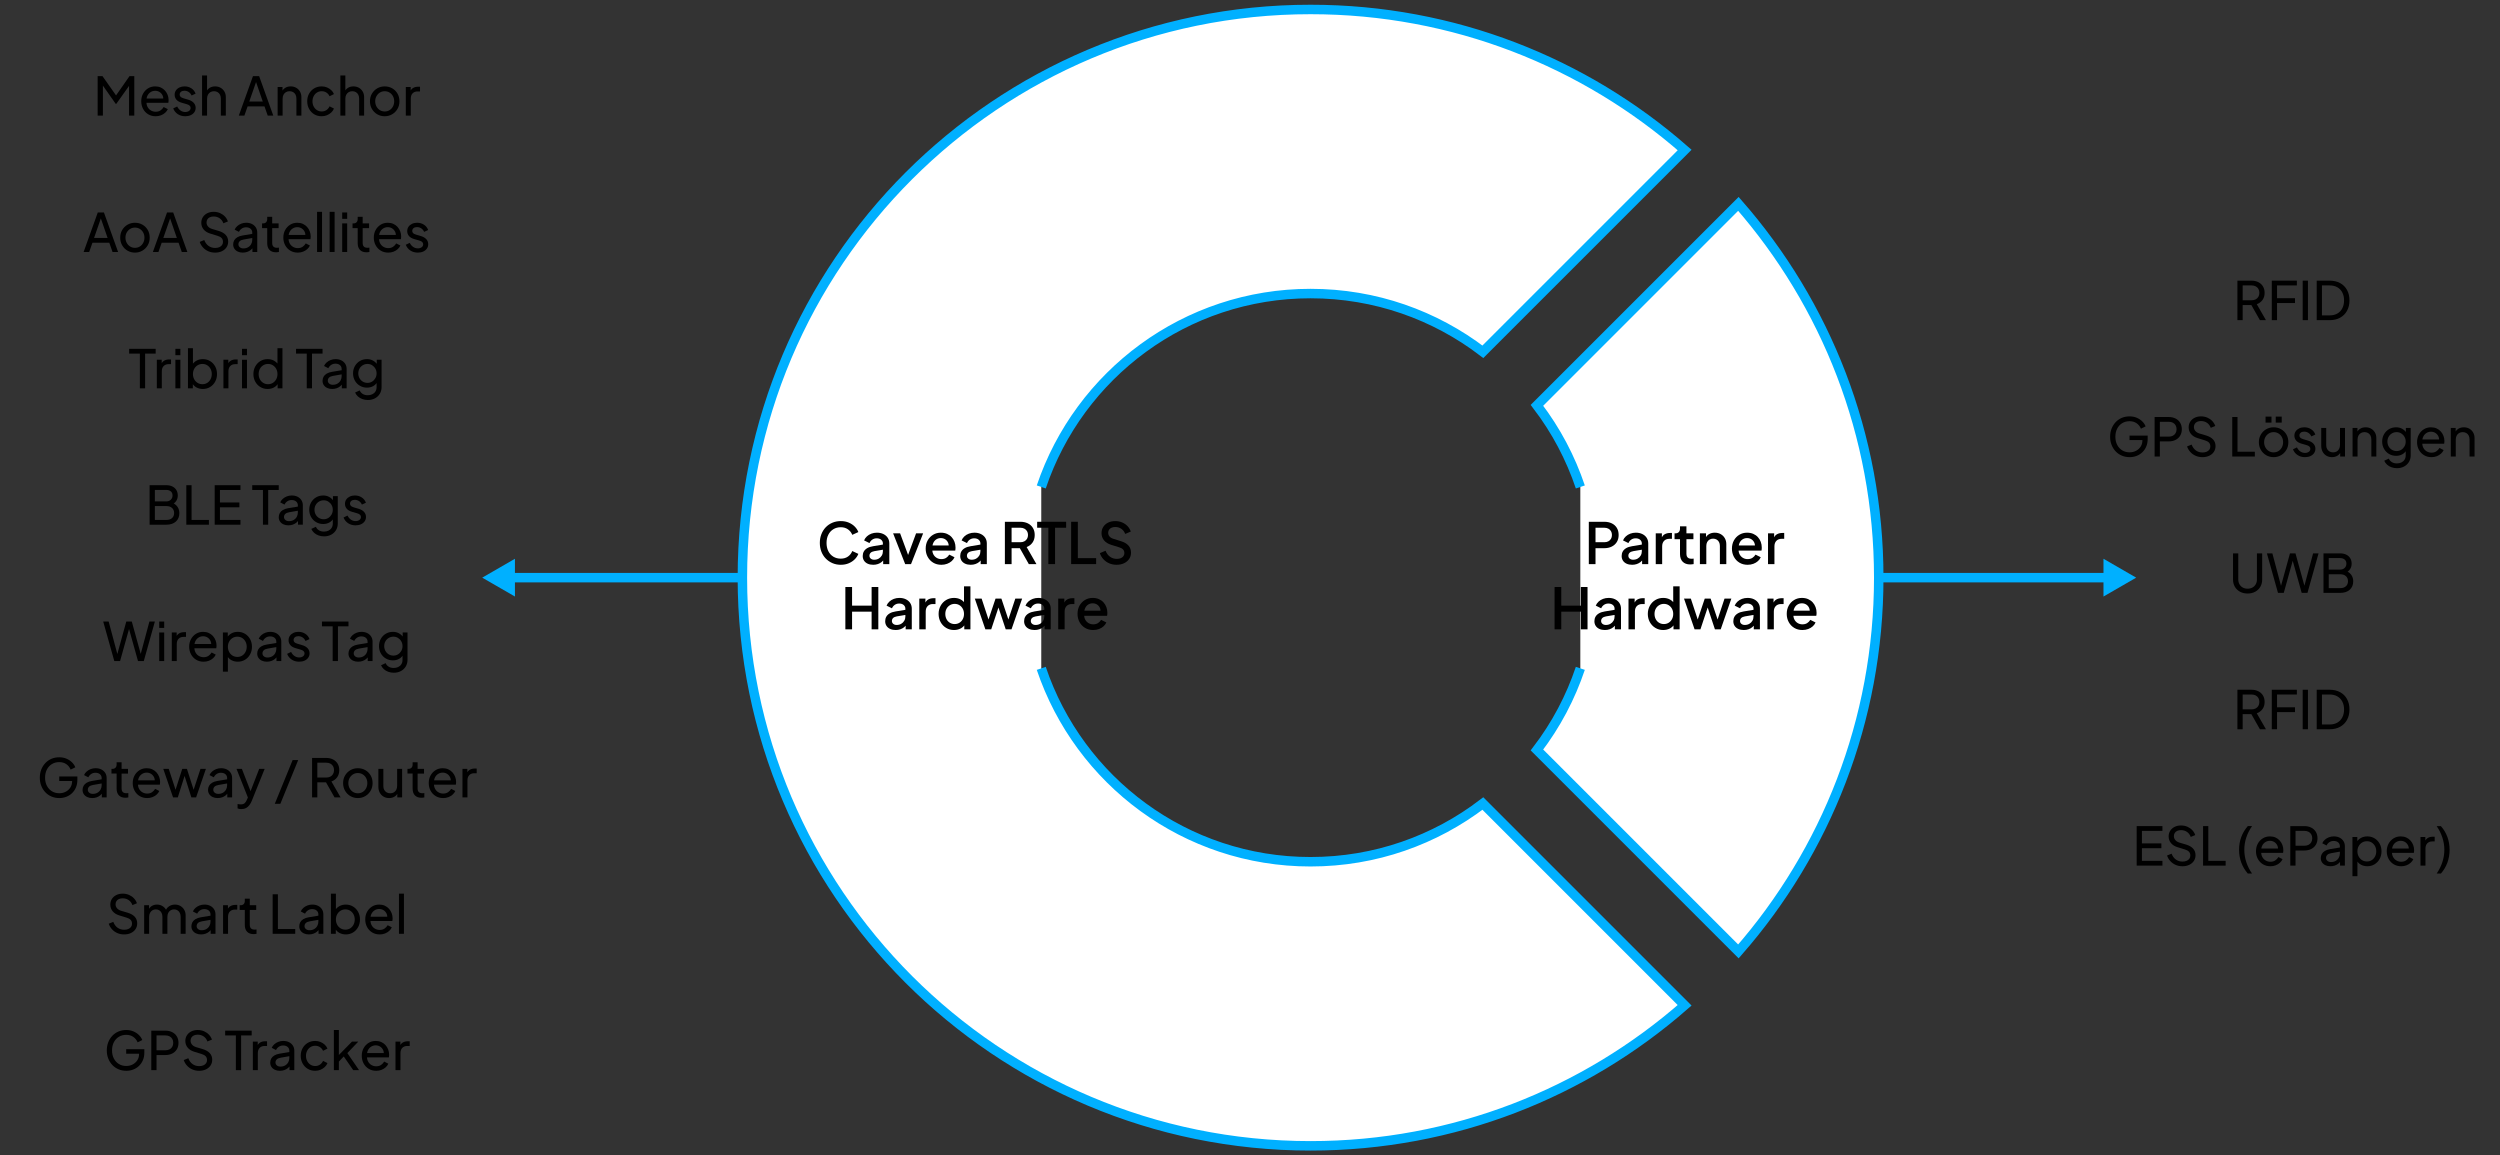 <?xml version="1.0" encoding="UTF-8"?><svg id="a" xmlns="http://www.w3.org/2000/svg" width="1320" height="610" viewBox="0 0 1320 610"><rect x="0" y="0" width="1320" height="610" fill="#333333" stroke="none"/><defs><style>.b{fill:#fff;}.b,.c{stroke:#00b0ff;stroke-miterlimit:10;stroke-width:5px;}.c{fill:none;}.d{fill:#00b0ff;}</style></defs><path d="M51.559,61.043v-20.859h2.548l7.812,11.115h-1.287l7.756-11.115h2.52v20.859h-2.771v-17.389l.979.309-7.756,10.92h-.224l-7.672-10.92.867-.309v17.389h-2.771Z"/><path d="M82.162,61.379c-1.456,0-2.758-.346-3.905-1.036-1.148-.69-2.049-1.638-2.702-2.842-.654-1.204-.98-2.552-.98-4.046,0-1.512.326-2.855.98-4.032.653-1.176,1.53-2.104,2.632-2.786,1.101-.682,2.352-1.021,3.752-1.021,1.12,0,2.114.201,2.981.602.868.402,1.605.943,2.213,1.624.605.682,1.073,1.456,1.399,2.324s.49,1.769.49,2.702c0,.224-.014.457-.042.699-.028.243-.061.486-.098.729h-12.376v-2.268h10.863l-1.26,1.008c.187-.971.103-1.838-.252-2.604s-.878-1.373-1.568-1.82c-.69-.448-1.475-.672-2.352-.672s-1.68.229-2.408.686c-.728.457-1.293,1.097-1.694,1.918-.401.822-.564,1.802-.489,2.939-.075,1.102.098,2.068.518,2.898.42.831,1.018,1.475,1.792,1.932.774.458,1.619.687,2.534.687,1.008,0,1.857-.233,2.548-.7s1.25-1.064,1.68-1.792l2.185,1.12c-.299.691-.761,1.32-1.386,1.891-.626.568-1.368,1.021-2.227,1.357s-1.802.504-2.828.504Z"/><path d="M97.814,61.379c-1.512,0-2.828-.373-3.948-1.12-1.12-.746-1.923-1.755-2.408-3.024l2.101-1.008c.429.896,1.017,1.605,1.764,2.129.746.522,1.577.783,2.492.783.802,0,1.475-.195,2.016-.588.541-.392.812-.904.812-1.54,0-.448-.126-.808-.378-1.077-.252-.271-.551-.486-.896-.645s-.677-.275-.994-.35l-2.268-.645c-1.344-.373-2.329-.928-2.954-1.666-.626-.737-.938-1.592-.938-2.562,0-.896.229-1.675.687-2.338.457-.662,1.082-1.18,1.876-1.554.793-.373,1.685-.56,2.674-.56,1.325,0,2.516.336,3.57,1.008,1.054.672,1.806,1.615,2.254,2.828l-2.128.98c-.336-.785-.84-1.4-1.512-1.849-.673-.448-1.429-.672-2.269-.672-.766,0-1.372.187-1.82.56-.447.374-.672.859-.672,1.456,0,.411.112.752.336,1.022.225.271.495.476.812.615.317.141.625.258.924.351l2.464.728c1.232.355,2.188.906,2.87,1.652.682.747,1.022,1.643,1.022,2.688,0,.84-.234,1.597-.7,2.269-.467.672-1.111,1.194-1.933,1.567-.821.374-1.773.561-2.855.561Z"/><path d="M106.689,61.043v-21.195h2.633v9.043l-.477-.252c.373-.951.976-1.693,1.807-2.226.83-.532,1.806-.798,2.926-.798,1.082,0,2.048.242,2.897.728s1.521,1.157,2.017,2.017c.494.858.742,1.829.742,2.912v9.771h-2.633v-8.932c0-.84-.153-1.549-.462-2.129-.308-.578-.732-1.025-1.273-1.344-.542-.316-1.167-.476-1.876-.476-.691,0-1.316.159-1.876.476-.561.318-.999.771-1.316,1.358s-.476,1.292-.476,2.114v8.932h-2.633Z"/><path d="M126.094,61.043l7.476-20.859h3.249l7.475,20.859h-2.939l-1.707-4.872h-8.905l-1.708,4.872h-2.939ZM131.609,53.623h7.141l-3.948-11.424h.783l-3.976,11.424Z"/><path d="M146.59,61.043v-15.092h2.576v2.939l-.421-.252c.374-.951.976-1.693,1.807-2.226.83-.532,1.806-.798,2.926-.798,1.082,0,2.049.242,2.898.728.849.485,1.521,1.157,2.016,2.017.494.858.742,1.829.742,2.912v9.771h-2.632v-8.932c0-.84-.15-1.549-.448-2.129-.299-.578-.724-1.025-1.274-1.344-.551-.316-1.181-.476-1.89-.476s-1.34.159-1.89.476c-.551.318-.985.771-1.303,1.358s-.476,1.292-.476,2.114v8.932h-2.632Z"/><path d="M169.856,61.379c-1.493,0-2.81-.346-3.947-1.036-1.14-.69-2.04-1.633-2.702-2.827-.663-1.195-.994-2.539-.994-4.033,0-1.512.326-2.855.979-4.031s1.555-2.109,2.702-2.801c1.148-.689,2.469-1.035,3.962-1.035.989,0,1.913.178,2.772.531.858.355,1.614.836,2.268,1.442s1.13,1.302,1.429,2.086l-2.324,1.147c-.354-.802-.896-1.445-1.624-1.932-.729-.484-1.568-.728-2.521-.728-.914,0-1.74.229-2.478.687-.737.457-1.321,1.092-1.75,1.903-.43.812-.645,1.731-.645,2.758,0,1.009.215,1.919.645,2.73.429.812,1.013,1.451,1.75,1.918s1.563.7,2.478.7c.952,0,1.787-.248,2.507-.742.718-.494,1.264-1.152,1.638-1.975l2.324,1.176c-.299.785-.775,1.48-1.429,2.086-.653.607-1.409,1.088-2.268,1.443-.859.354-1.783.531-2.772.531Z"/><path d="M179.713,61.043v-21.195h2.632v9.043l-.477-.252c.374-.951.976-1.693,1.807-2.226.83-.532,1.806-.798,2.926-.798,1.082,0,2.049.242,2.898.728.849.485,1.521,1.157,2.016,2.017.494.858.742,1.829.742,2.912v9.771h-2.632v-8.932c0-.84-.154-1.549-.462-2.129-.309-.578-.733-1.025-1.274-1.344-.542-.316-1.167-.476-1.876-.476-.69,0-1.316.159-1.876.476-.561.318-.999.771-1.316,1.358s-.476,1.292-.476,2.114v8.932h-2.632Z"/><path d="M203.121,61.379c-1.438,0-2.744-.34-3.92-1.021-1.177-.682-2.114-1.619-2.814-2.814-.7-1.194-1.05-2.548-1.05-4.061s.345-2.855,1.036-4.031c.69-1.176,1.624-2.109,2.8-2.801,1.176-.689,2.492-1.035,3.948-1.035,1.475,0,2.8.34,3.976,1.021s2.104,1.61,2.786,2.786c.682,1.177,1.022,2.53,1.022,4.06s-.355,2.889-1.064,4.074c-.71,1.186-1.647,2.119-2.814,2.801-1.166.682-2.469,1.021-3.905,1.021ZM203.121,58.859c.952,0,1.806-.233,2.562-.7s1.354-1.11,1.792-1.933c.438-.82.658-1.735.658-2.744s-.22-1.912-.658-2.715-1.036-1.438-1.792-1.904-1.609-.7-2.562-.7c-.934,0-1.778.233-2.534.7s-1.358,1.102-1.806,1.904c-.448.803-.673,1.707-.673,2.715s.225,1.924.673,2.744c.447.822,1.05,1.466,1.806,1.933s1.601.7,2.534.7Z"/><path d="M214.265,61.043v-15.092h2.576v2.771l-.28-.392c.354-.858.896-1.498,1.624-1.918.728-.42,1.614-.63,2.66-.63h.924v2.492h-1.316c-1.063,0-1.923.326-2.576.979s-.979,1.587-.979,2.8v8.988h-2.632Z"/><path d="M44.151,133.043l7.477-20.861h3.248l7.476,20.861h-2.94l-1.708-4.873h-8.903l-1.708,4.873h-2.94ZM49.668,125.623h7.14l-3.948-11.424h.784l-3.976,11.424Z"/><path d="M71.256,133.379c-1.438,0-2.744-.34-3.92-1.021s-2.114-1.621-2.814-2.814c-.699-1.195-1.05-2.549-1.05-4.061s.346-2.855,1.036-4.031,1.624-2.109,2.8-2.801c1.176-.689,2.492-1.035,3.948-1.035,1.475,0,2.8.34,3.976,1.021,1.177.682,2.104,1.609,2.786,2.785s1.022,2.529,1.022,4.061-.355,2.889-1.064,4.074-1.647,2.119-2.813,2.801c-1.167.682-2.469,1.021-3.906,1.021ZM71.256,130.859c.952,0,1.806-.234,2.562-.701.757-.467,1.354-1.109,1.792-1.932.438-.82.658-1.736.658-2.744s-.22-1.914-.658-2.717c-.438-.801-1.035-1.436-1.792-1.902-.756-.467-1.609-.701-2.562-.701-.934,0-1.778.234-2.534.701s-1.357,1.102-1.806,1.902c-.448.803-.672,1.709-.672,2.717s.224,1.924.672,2.744c.448.822,1.05,1.465,1.806,1.932s1.601.701,2.534.701Z"/><path d="M80.72,133.043l7.476-20.861h3.248l7.476,20.861h-2.939l-1.708-4.873h-8.904l-1.708,4.873h-2.939ZM86.235,125.623h7.14l-3.947-11.424h.783l-3.976,11.424Z"/><path d="M113.535,133.379c-1.307,0-2.511-.248-3.612-.742s-2.034-1.172-2.8-2.029c-.766-.859-1.325-1.82-1.68-2.885l2.407-.98c.505,1.344,1.256,2.375,2.255,3.094.998.719,2.17,1.078,3.514,1.078.821,0,1.54-.131,2.156-.391.615-.262,1.096-.631,1.441-1.107.346-.475.519-1.031.519-1.666,0-.877-.248-1.568-.742-2.072-.495-.504-1.218-.895-2.17-1.176l-3.836-1.176c-1.513-.467-2.674-1.199-3.486-2.197-.812-.998-1.218-2.16-1.218-3.486,0-1.139.28-2.143.84-3.01.56-.869,1.33-1.549,2.31-2.045.98-.494,2.096-.742,3.347-.742s2.384.225,3.401.672c1.018.449,1.881,1.051,2.591,1.807.709.756,1.231,1.619,1.567,2.59l-2.38.98c-.43-1.158-1.097-2.045-2.002-2.66s-1.956-.924-3.15-.924c-.746,0-1.404.125-1.974.379-.569.252-1.008.619-1.316,1.105-.308.484-.462,1.045-.462,1.68,0,.766.243,1.447.729,2.043.485.598,1.223,1.057,2.212,1.373l3.5,1.035c1.643.504,2.884,1.223,3.724,2.156s1.261,2.092,1.261,3.473c0,1.139-.295,2.146-.883,3.023-.588.879-1.399,1.564-2.436,2.059s-2.245.742-3.626.742Z"/><path d="M128.179,133.379c-.989,0-1.866-.182-2.632-.547-.766-.363-1.362-.867-1.792-1.512s-.644-1.387-.644-2.227c0-.801.177-1.525.531-2.17.354-.643.9-1.189,1.639-1.637.737-.449,1.666-.766,2.786-.953l5.571-.924v2.184l-4.983.869c-.971.168-1.676.471-2.114.91-.438.438-.658.984-.658,1.637,0,.617.247,1.131.742,1.541.494.41,1.115.615,1.862.615.952,0,1.777-.199,2.478-.602.7-.4,1.246-.947,1.638-1.639.393-.689.589-1.445.589-2.268v-3.863c0-.822-.299-1.488-.896-2.002s-1.391-.77-2.38-.77c-.858,0-1.62.223-2.282.672-.663.447-1.152,1.025-1.47,1.734l-2.269-1.176c.28-.689.729-1.311,1.345-1.861s1.334-.984,2.155-1.303c.821-.316,1.681-.475,2.576-.475,1.157,0,2.175.219,3.053.658.877.438,1.562,1.049,2.058,1.834.494.783.742,1.68.742,2.688v10.248h-2.548v-2.857l.476.197c-.317.578-.752,1.096-1.302,1.553-.551.459-1.186.812-1.904,1.064s-1.508.379-2.366.379Z"/><path d="M145.708,133.211c-1.476,0-2.614-.42-3.416-1.26-.804-.84-1.204-2.025-1.204-3.557v-7.951h-2.717v-2.492h.561c.672,0,1.199-.205,1.582-.617.382-.41.574-.951.574-1.623v-1.232h2.632v3.473h3.388v2.492h-3.388v7.867c0,.504.079.943.238,1.316.158.373.424.668.798.881.373.215.868.322,1.483.322.131,0,.294-.008.49-.027s.378-.037.546-.057v2.297c-.242.055-.514.098-.812.125-.299.029-.551.043-.756.043Z"/><path d="M157.188,133.379c-1.456,0-2.758-.346-3.906-1.037-1.147-.689-2.049-1.637-2.702-2.842-.653-1.203-.979-2.553-.979-4.045,0-1.512.326-2.857.979-4.033s1.531-2.104,2.633-2.785c1.101-.682,2.352-1.021,3.752-1.021,1.12,0,2.113.199,2.981.602.868.4,1.605.943,2.212,1.623.606.682,1.073,1.457,1.4,2.324.326.869.49,1.77.49,2.703,0,.223-.015.457-.042.699-.028.242-.062.486-.099.729h-12.376v-2.268h10.864l-1.26,1.008c.187-.971.103-1.84-.252-2.605-.355-.764-.878-1.371-1.568-1.818-.69-.449-1.475-.672-2.352-.672s-1.681.229-2.408.686c-.729.457-1.293,1.096-1.694,1.918-.401.82-.564,1.801-.49,2.939-.074,1.102.099,2.068.519,2.898s1.017,1.475,1.792,1.932c.774.457,1.619.686,2.534.686,1.008,0,1.856-.232,2.548-.699.69-.467,1.25-1.064,1.68-1.793l2.185,1.121c-.299.689-.761,1.32-1.387,1.889-.625.57-1.367,1.023-2.226,1.359-.859.336-1.802.504-2.828.504Z"/><path d="M167.407,133.043v-21.197h2.632v21.197h-2.632Z"/><path d="M174.043,133.043v-21.197h2.632v21.197h-2.632Z"/><path d="M180.68,115.543v-3.361h2.632v3.361h-2.632ZM180.68,133.043v-15.092h2.632v15.092h-2.632Z"/><path d="M193.476,133.211c-1.476,0-2.614-.42-3.416-1.26-.804-.84-1.204-2.025-1.204-3.557v-7.951h-2.717v-2.492h.561c.672,0,1.199-.205,1.582-.617.382-.41.574-.951.574-1.623v-1.232h2.632v3.473h3.388v2.492h-3.388v7.867c0,.504.079.943.238,1.316.158.373.424.668.798.881.373.215.868.322,1.483.322.131,0,.294-.008.49-.027s.378-.037.546-.057v2.297c-.242.055-.514.098-.812.125-.299.029-.551.043-.756.043Z"/><path d="M204.955,133.379c-1.456,0-2.758-.346-3.906-1.037-1.147-.689-2.049-1.637-2.702-2.842-.653-1.203-.979-2.553-.979-4.045,0-1.512.326-2.857.979-4.033s1.531-2.104,2.633-2.785c1.101-.682,2.352-1.021,3.752-1.021,1.12,0,2.113.199,2.981.602.868.4,1.605.943,2.212,1.623.606.682,1.073,1.457,1.4,2.324.326.869.49,1.77.49,2.703,0,.223-.015.457-.042.699-.028.242-.062.486-.099.729h-12.376v-2.268h10.864l-1.26,1.008c.187-.971.103-1.84-.252-2.605-.355-.764-.878-1.371-1.568-1.818-.69-.449-1.475-.672-2.352-.672s-1.681.229-2.408.686c-.729.457-1.293,1.096-1.694,1.918-.401.82-.564,1.801-.49,2.939-.074,1.102.099,2.068.519,2.898s1.017,1.475,1.792,1.932c.774.457,1.619.686,2.534.686,1.008,0,1.856-.232,2.548-.699.69-.467,1.25-1.064,1.68-1.793l2.185,1.121c-.299.689-.761,1.32-1.387,1.889-.625.57-1.367,1.023-2.226,1.359-.859.336-1.802.504-2.828.504Z"/><path d="M220.607,133.379c-1.512,0-2.828-.373-3.948-1.121-1.12-.746-1.923-1.754-2.407-3.023l2.1-1.008c.429.896,1.018,1.605,1.764,2.127.747.523,1.577.785,2.492.785.803,0,1.475-.195,2.016-.588.542-.393.812-.906.812-1.541,0-.447-.126-.807-.378-1.078-.252-.27-.551-.484-.896-.643s-.677-.275-.993-.35l-2.269-.645c-1.344-.373-2.329-.93-2.954-1.666-.625-.738-.938-1.592-.938-2.562,0-.896.229-1.676.686-2.338s1.082-1.18,1.876-1.555c.793-.373,1.685-.559,2.674-.559,1.325,0,2.516.336,3.57,1.008s1.806,1.613,2.254,2.828l-2.128.979c-.336-.783-.84-1.398-1.512-1.848-.672-.447-1.429-.672-2.269-.672-.766,0-1.372.188-1.819.561-.448.373-.672.859-.672,1.455,0,.412.111.752.336,1.023.224.27.494.475.812.615s.625.258.924.35l2.464.729c1.232.355,2.188.906,2.87,1.652s1.022,1.643,1.022,2.688c0,.84-.233,1.596-.7,2.268s-1.11,1.195-1.932,1.568c-.822.373-1.774.561-2.856.561Z"/><path d="M73.847,205.043v-18.34h-5.656v-2.521h14v2.521h-5.572v18.34h-2.771Z"/><path d="M82.806,205.043v-15.092h2.576v2.771l-.279-.393c.354-.857.896-1.498,1.624-1.918.728-.42,1.614-.629,2.659-.629h.925v2.492h-1.316c-1.064,0-1.923.326-2.576.979-.653.654-.979,1.588-.979,2.801v8.988h-2.633Z"/><path d="M92.605,187.543v-3.361h2.633v3.361h-2.633ZM92.605,205.043v-15.092h2.633v15.092h-2.633Z"/><path d="M107.082,205.379c-1.214,0-2.319-.266-3.318-.799-.998-.531-1.769-1.301-2.31-2.311l.364-.447v3.221h-2.576v-21.197h2.632v9.354l-.392-.645c.56-.896,1.325-1.609,2.296-2.143.97-.531,2.081-.797,3.332-.797,1.418,0,2.692.346,3.822,1.035,1.129.691,2.02,1.629,2.674,2.814.653,1.186.979,2.533.979,4.045,0,1.475-.326,2.811-.979,4.004-.654,1.195-1.545,2.139-2.674,2.828-1.13.691-2.413,1.037-3.851,1.037ZM106.886,202.859c.952,0,1.797-.234,2.534-.701s1.32-1.105,1.75-1.918.645-1.723.645-2.73c0-1.025-.215-1.941-.645-2.744-.43-.801-1.013-1.436-1.75-1.902s-1.582-.701-2.534-.701-1.806.234-2.562.701-1.354,1.102-1.792,1.902c-.438.803-.658,1.719-.658,2.744,0,1.008.22,1.918.658,2.73s1.036,1.451,1.792,1.918,1.61.701,2.562.701Z"/><path d="M117.974,205.043v-15.092h2.576v2.771l-.28-.393c.354-.857.896-1.498,1.624-1.918.729-.42,1.614-.629,2.66-.629h.924v2.492h-1.316c-1.063,0-1.922.326-2.575.979-.654.654-.98,1.588-.98,2.801v8.988h-2.632Z"/><path d="M127.773,187.543v-3.361h2.632v3.361h-2.632ZM127.773,205.043v-15.092h2.632v15.092h-2.632Z"/><path d="M141.298,205.379c-1.419,0-2.697-.346-3.836-1.037-1.139-.689-2.035-1.633-2.688-2.828-.653-1.193-.979-2.529-.979-4.004,0-1.512.331-2.859.994-4.045.662-1.186,1.554-2.123,2.674-2.814,1.12-.689,2.398-1.035,3.836-1.035,1.25,0,2.361.266,3.332.797.971.533,1.736,1.246,2.296,2.143l-.42.645v-9.354h2.632v21.197h-2.548v-3.221l.336.447c-.522,1.01-1.283,1.779-2.282,2.311-.998.533-2.113.799-3.346.799ZM141.521,202.859c.934,0,1.778-.234,2.534-.701s1.354-1.105,1.792-1.918.658-1.723.658-2.73c0-1.025-.22-1.941-.658-2.744-.438-.801-1.036-1.436-1.792-1.902s-1.601-.701-2.534-.701-1.777.234-2.533.701c-.757.467-1.35,1.102-1.778,1.902-.43.803-.644,1.719-.644,2.744,0,1.008.214,1.918.644,2.73.429.812,1.018,1.451,1.764,1.918.747.467,1.597.701,2.548.701Z"/><path d="M161.961,205.043v-18.34h-5.656v-2.521h14v2.521h-5.571v18.34h-2.772Z"/><path d="M175.373,205.379c-.99,0-1.867-.182-2.633-.547-.766-.363-1.362-.867-1.792-1.512s-.644-1.387-.644-2.227c0-.801.177-1.525.532-2.17.354-.643.9-1.189,1.638-1.637.737-.449,1.666-.766,2.786-.953l5.572-.924v2.184l-4.984.869c-.971.168-1.676.471-2.114.91-.438.438-.658.984-.658,1.637,0,.617.248,1.131.742,1.541.495.41,1.115.615,1.862.615.952,0,1.778-.199,2.478-.602.7-.4,1.246-.947,1.639-1.639.392-.689.588-1.445.588-2.268v-3.863c0-.822-.299-1.488-.896-2.002s-1.391-.77-2.38-.77c-.858,0-1.619.223-2.282.672-.662.447-1.152,1.025-1.47,1.734l-2.268-1.176c.279-.689.728-1.311,1.344-1.861s1.334-.984,2.156-1.303c.821-.316,1.68-.475,2.576-.475,1.157,0,2.174.219,3.052.658.877.438,1.563,1.049,2.058,1.834.494.783.742,1.68.742,2.688v10.248h-2.548v-2.857l.476.197c-.317.578-.751,1.096-1.302,1.553-.551.459-1.186.812-1.904,1.064s-1.507.379-2.365.379Z"/><path d="M194.245,211.203c-1.063,0-2.049-.168-2.954-.504s-1.68-.799-2.324-1.387c-.644-.588-1.134-1.273-1.47-2.059l2.437-1.119c.261.709.76,1.311,1.498,1.807.736.494,1.656.74,2.758.74.858,0,1.638-.162,2.338-.488.7-.328,1.26-.812,1.68-1.457s.63-1.424.63-2.338v-3.389l.448.504c-.522,1.027-1.27,1.812-2.24,2.354s-2.054.811-3.248.811c-1.399,0-2.66-.33-3.779-.994-1.12-.662-2.002-1.566-2.646-2.715-.644-1.148-.966-2.422-.966-3.822,0-1.418.322-2.697.966-3.836.645-1.139,1.521-2.039,2.632-2.701,1.11-.664,2.375-.994,3.794-.994,1.177,0,2.24.266,3.192.797.952.533,1.717,1.266,2.296,2.199l-.364.699v-3.359h2.548v14.447c0,1.307-.308,2.473-.924,3.5-.615,1.027-1.47,1.834-2.562,2.422s-2.338.883-3.738.883ZM194.049,202.158c.896,0,1.703-.225,2.423-.672.718-.447,1.292-1.051,1.722-1.807.429-.756.644-1.6.644-2.533,0-.914-.215-1.75-.644-2.506-.43-.756-1.004-1.357-1.722-1.807-.72-.447-1.526-.672-2.423-.672-.914,0-1.745.225-2.491.672-.747.449-1.33,1.047-1.75,1.793-.421.746-.631,1.586-.631,2.52s.21,1.777.631,2.533c.42.756.998,1.359,1.735,1.807s1.572.672,2.506.672Z"/><path d="M78.998,277.043v-20.861h8.792c1.232,0,2.306.225,3.221.672.914.449,1.619,1.084,2.113,1.904.495.822.742,1.783.742,2.885,0,1.045-.266,1.984-.798,2.814s-1.312,1.469-2.338,1.918l-.028-1.037c.896.336,1.639.779,2.227,1.33s1.031,1.186,1.33,1.904c.298.719.447,1.48.447,2.281,0,1.924-.615,3.436-1.848,4.537s-2.912,1.652-5.04,1.652h-8.82ZM81.771,264.75h5.964c1.008,0,1.82-.293,2.436-.881.616-.588.925-1.34.925-2.254,0-.953-.309-1.682-.925-2.186-.615-.504-1.428-.756-2.436-.756h-5.964v6.076ZM81.771,274.523h6.16c1.213,0,2.184-.328,2.912-.98.728-.654,1.092-1.541,1.092-2.66s-.364-2.012-1.092-2.674c-.729-.662-1.699-.994-2.912-.994h-6.16v7.309Z"/><path d="M98.374,277.043v-20.861h2.771v18.342h9.156v2.52h-11.928Z"/><path d="M113.354,277.043v-20.861h13.608v2.521h-10.836v6.607h10.276v2.549h-10.276v6.664h10.836v2.52h-13.608Z"/><path d="M138.833,277.043v-18.34h-5.656v-2.521h14v2.521h-5.571v18.34h-2.772Z"/><path d="M152.245,277.379c-.99,0-1.867-.182-2.633-.547-.766-.363-1.362-.867-1.792-1.512s-.644-1.387-.644-2.227c0-.801.177-1.525.532-2.17.354-.643.9-1.189,1.638-1.637.737-.449,1.666-.766,2.786-.953l5.572-.924v2.184l-4.984.869c-.971.168-1.676.471-2.114.91-.438.438-.658.984-.658,1.637,0,.617.248,1.131.742,1.541.495.41,1.115.615,1.862.615.952,0,1.778-.199,2.478-.602.7-.4,1.246-.947,1.639-1.639.392-.689.588-1.445.588-2.268v-3.863c0-.822-.299-1.488-.896-2.002s-1.391-.77-2.38-.77c-.858,0-1.619.223-2.282.672-.662.447-1.152,1.025-1.47,1.734l-2.268-1.176c.279-.689.728-1.311,1.344-1.861s1.334-.984,2.156-1.303c.821-.316,1.68-.475,2.576-.475,1.157,0,2.174.219,3.052.658.877.438,1.563,1.049,2.058,1.834.494.783.742,1.68.742,2.688v10.248h-2.548v-2.857l.476.197c-.317.578-.751,1.096-1.302,1.553-.551.459-1.186.812-1.904,1.064s-1.507.379-2.365.379Z"/><path d="M171.117,283.203c-1.063,0-2.049-.168-2.954-.504s-1.68-.799-2.324-1.387c-.644-.588-1.134-1.273-1.47-2.059l2.437-1.119c.261.709.76,1.311,1.498,1.807.736.494,1.656.74,2.758.74.858,0,1.638-.162,2.338-.488.7-.328,1.26-.812,1.68-1.457s.63-1.424.63-2.338v-3.389l.448.504c-.522,1.027-1.27,1.812-2.24,2.354s-2.054.811-3.248.811c-1.399,0-2.66-.33-3.779-.994-1.12-.662-2.002-1.566-2.646-2.715-.644-1.148-.966-2.422-.966-3.822,0-1.418.322-2.697.966-3.836.645-1.139,1.521-2.039,2.632-2.701,1.11-.664,2.375-.994,3.794-.994,1.177,0,2.24.266,3.192.797.952.533,1.717,1.266,2.296,2.199l-.364.699v-3.359h2.548v14.447c0,1.307-.308,2.473-.924,3.5-.615,1.027-1.47,1.834-2.562,2.422s-2.338.883-3.738.883ZM170.921,274.158c.896,0,1.703-.225,2.423-.672.718-.447,1.292-1.051,1.722-1.807.429-.756.644-1.6.644-2.533,0-.914-.215-1.75-.644-2.506-.43-.756-1.004-1.357-1.722-1.807-.72-.447-1.526-.672-2.423-.672-.914,0-1.745.225-2.491.672-.747.449-1.33,1.047-1.75,1.793-.421.746-.631,1.586-.631,2.52s.21,1.777.631,2.533c.42.756.998,1.359,1.735,1.807s1.572.672,2.506.672Z"/><path d="M187.748,277.379c-1.512,0-2.828-.373-3.948-1.121-1.12-.746-1.923-1.754-2.407-3.023l2.1-1.008c.429.896,1.018,1.605,1.764,2.127.747.523,1.577.785,2.492.785.803,0,1.475-.195,2.016-.588.542-.393.812-.906.812-1.541,0-.447-.126-.807-.378-1.078-.252-.27-.551-.484-.896-.643s-.677-.275-.993-.35l-2.269-.645c-1.344-.373-2.329-.93-2.954-1.666-.625-.738-.938-1.592-.938-2.562,0-.896.229-1.676.686-2.338s1.082-1.18,1.876-1.555c.793-.373,1.685-.559,2.674-.559,1.325,0,2.516.336,3.57,1.008s1.806,1.613,2.254,2.828l-2.128.979c-.336-.783-.84-1.398-1.512-1.848-.672-.447-1.429-.672-2.269-.672-.766,0-1.372.188-1.819.561-.448.373-.672.859-.672,1.455,0,.412.111.752.336,1.023.224.27.494.475.812.615s.625.258.924.35l2.464.729c1.232.355,2.188.906,2.87,1.652s1.022,1.643,1.022,2.688c0,.84-.233,1.596-.7,2.268s-1.11,1.195-1.932,1.568c-.822.373-1.774.561-2.856.561Z"/><path d="M60.351,349.043l-5.853-20.861h2.884l4.9,18.369h-.672l5.067-18.369h2.912l5.068,18.369h-.7l4.928-18.369h2.885l-5.853,20.861h-3.052l-5.096-18.256h.728l-5.096,18.256h-3.052Z"/><path d="M84.065,331.543v-3.361h2.633v3.361h-2.633ZM84.065,349.043v-15.092h2.633v15.092h-2.633Z"/><path d="M90.701,349.043v-15.092h2.576v2.771l-.279-.393c.354-.857.896-1.498,1.624-1.918.728-.42,1.614-.629,2.659-.629h.925v2.492h-1.316c-1.064,0-1.923.326-2.576.979-.653.654-.979,1.588-.979,2.801v8.988h-2.633Z"/><path d="M107.474,349.379c-1.456,0-2.758-.346-3.906-1.037-1.148-.689-2.049-1.637-2.702-2.842-.653-1.203-.979-2.553-.979-4.045,0-1.512.326-2.857.979-4.033s1.53-2.104,2.632-2.785,2.353-1.021,3.752-1.021c1.12,0,2.114.199,2.982.602.868.4,1.605.943,2.212,1.623.606.682,1.073,1.457,1.4,2.324.326.869.489,1.77.489,2.703,0,.223-.014.457-.042.699-.027.242-.061.486-.098.729h-12.376v-2.268h10.864l-1.26,1.008c.186-.971.102-1.84-.253-2.605-.354-.764-.877-1.371-1.567-1.818-.691-.449-1.475-.672-2.353-.672s-1.68.229-2.407.686c-.729.457-1.293,1.096-1.694,1.918-.401.82-.564,1.801-.49,2.939-.074,1.102.099,2.068.519,2.898s1.017,1.475,1.792,1.932c.774.457,1.619.686,2.533.686,1.009,0,1.857-.232,2.549-.699.69-.467,1.25-1.064,1.68-1.793l2.184,1.121c-.299.689-.761,1.32-1.386,1.889-.626.57-1.367,1.023-2.226,1.359-.859.336-1.802.504-2.828.504Z"/><path d="M117.693,354.643v-20.691h2.576v3.248l-.336-.645c.56-.896,1.325-1.609,2.296-2.143.97-.531,2.081-.797,3.332-.797,1.418,0,2.692.346,3.822,1.035,1.129.691,2.02,1.629,2.674,2.814.653,1.186.979,2.533.979,4.045,0,1.475-.326,2.811-.979,4.004-.654,1.195-1.545,2.139-2.674,2.828-1.13.691-2.413,1.037-3.851,1.037-1.214,0-2.319-.266-3.318-.799-.998-.531-1.769-1.301-2.31-2.311l.42-.447v8.82h-2.632ZM125.337,346.859c.952,0,1.797-.234,2.534-.701s1.32-1.105,1.75-1.918.645-1.723.645-2.73c0-1.025-.215-1.941-.645-2.744-.43-.801-1.013-1.436-1.75-1.902s-1.582-.701-2.534-.701-1.806.234-2.562.701-1.354,1.102-1.792,1.902c-.438.803-.658,1.719-.658,2.744,0,1.008.22,1.918.658,2.73s1.036,1.451,1.792,1.918,1.61.701,2.562.701Z"/><path d="M140.878,349.379c-.99,0-1.867-.182-2.633-.547-.766-.363-1.362-.867-1.792-1.512s-.644-1.387-.644-2.227c0-.801.177-1.525.531-2.17.354-.643.901-1.189,1.639-1.637.737-.449,1.666-.766,2.786-.953l5.572-.924v2.184l-4.984.869c-.971.168-1.676.471-2.114.91-.438.438-.658.984-.658,1.637,0,.617.248,1.131.742,1.541.495.41,1.115.615,1.862.615.952,0,1.778-.199,2.478-.602.7-.4,1.246-.947,1.639-1.639.392-.689.588-1.445.588-2.268v-3.863c0-.822-.299-1.488-.896-2.002s-1.391-.77-2.38-.77c-.858,0-1.619.223-2.282.672-.662.447-1.152,1.025-1.47,1.734l-2.268-1.176c.279-.689.728-1.311,1.344-1.861s1.334-.984,2.156-1.303c.821-.316,1.68-.475,2.576-.475,1.157,0,2.174.219,3.052.658.877.438,1.563,1.049,2.058,1.834.494.783.742,1.68.742,2.688v10.248h-2.548v-2.857l.476.197c-.317.578-.751,1.096-1.302,1.553-.551.459-1.186.812-1.904,1.064s-1.507.379-2.365.379Z"/><path d="M157.957,349.379c-1.512,0-2.828-.373-3.948-1.121-1.12-.746-1.923-1.754-2.407-3.023l2.1-1.008c.429.896,1.018,1.605,1.764,2.127.747.523,1.577.785,2.492.785.803,0,1.475-.195,2.016-.588.542-.393.812-.906.812-1.541,0-.447-.126-.807-.378-1.078-.252-.27-.551-.484-.896-.643s-.677-.275-.993-.35l-2.269-.645c-1.344-.373-2.329-.93-2.954-1.666-.625-.738-.938-1.592-.938-2.562,0-.896.229-1.676.686-2.338s1.082-1.18,1.876-1.555c.793-.373,1.685-.559,2.674-.559,1.325,0,2.516.336,3.57,1.008s1.806,1.613,2.254,2.828l-2.128.979c-.336-.783-.84-1.398-1.512-1.848-.672-.447-1.429-.672-2.269-.672-.766,0-1.372.188-1.819.561-.448.373-.672.859-.672,1.455,0,.412.111.752.336,1.023.224.27.494.475.812.615s.625.258.924.35l2.464.729c1.232.355,2.188.906,2.87,1.652s1.022,1.643,1.022,2.688c0,.84-.233,1.596-.7,2.268s-1.11,1.195-1.932,1.568c-.822.373-1.774.561-2.856.561Z"/><path d="M175.652,349.043v-18.34h-5.656v-2.521h14v2.521h-5.571v18.34h-2.772Z"/><path d="M189.064,349.379c-.99,0-1.867-.182-2.633-.547-.766-.363-1.362-.867-1.792-1.512s-.644-1.387-.644-2.227c0-.801.177-1.525.532-2.17.354-.643.9-1.189,1.638-1.637.737-.449,1.666-.766,2.786-.953l5.572-.924v2.184l-4.984.869c-.971.168-1.676.471-2.114.91-.438.438-.658.984-.658,1.637,0,.617.248,1.131.742,1.541.495.41,1.115.615,1.862.615.952,0,1.778-.199,2.478-.602.7-.4,1.246-.947,1.639-1.639.392-.689.588-1.445.588-2.268v-3.863c0-.822-.299-1.488-.896-2.002s-1.391-.77-2.38-.77c-.858,0-1.619.223-2.282.672-.662.447-1.152,1.025-1.47,1.734l-2.268-1.176c.279-.689.728-1.311,1.344-1.861s1.334-.984,2.156-1.303c.821-.316,1.68-.475,2.576-.475,1.157,0,2.174.219,3.052.658.877.438,1.563,1.049,2.058,1.834.494.783.742,1.68.742,2.688v10.248h-2.548v-2.857l.476.197c-.317.578-.751,1.096-1.302,1.553-.551.459-1.186.812-1.904,1.064s-1.507.379-2.365.379Z"/><path d="M207.937,355.203c-1.063,0-2.049-.168-2.954-.504s-1.68-.799-2.324-1.387c-.644-.588-1.134-1.273-1.47-2.059l2.437-1.119c.261.709.76,1.311,1.498,1.807.736.494,1.656.74,2.758.74.858,0,1.638-.162,2.338-.488.7-.328,1.26-.812,1.68-1.457s.63-1.424.63-2.338v-3.389l.448.504c-.522,1.027-1.27,1.812-2.24,2.354s-2.054.811-3.248.811c-1.399,0-2.66-.33-3.779-.994-1.12-.662-2.002-1.566-2.646-2.715-.644-1.148-.966-2.422-.966-3.822,0-1.418.322-2.697.966-3.836.645-1.139,1.521-2.039,2.632-2.701,1.11-.664,2.375-.994,3.794-.994,1.177,0,2.24.266,3.192.797.952.533,1.717,1.266,2.296,2.199l-.364.699v-3.359h2.548v14.447c0,1.307-.308,2.473-.924,3.5-.615,1.027-1.47,1.834-2.562,2.422s-2.338.883-3.738.883ZM207.74,346.158c.896,0,1.703-.225,2.423-.672.718-.447,1.292-1.051,1.722-1.807.429-.756.644-1.6.644-2.533,0-.914-.215-1.75-.644-2.506-.43-.756-1.004-1.357-1.722-1.807-.72-.447-1.526-.672-2.423-.672-.914,0-1.745.225-2.491.672-.747.449-1.33,1.047-1.75,1.793-.421.746-.631,1.586-.631,2.52s.21,1.777.631,2.533c.42.756.998,1.359,1.735,1.807s1.572.672,2.506.672Z"/><path d="M31.301,421.379c-1.476,0-2.838-.266-4.088-.799-1.251-.531-2.339-1.283-3.263-2.254s-1.643-2.109-2.155-3.416c-.514-1.307-.771-2.734-.771-4.283,0-1.568.257-3.006.771-4.312.513-1.307,1.227-2.445,2.142-3.416.914-.971,1.992-1.723,3.234-2.254,1.241-.531,2.608-.799,4.102-.799,1.438,0,2.73.252,3.878.756,1.148.506,2.118,1.158,2.912,1.961.793.803,1.358,1.662,1.694,2.576l-2.464,1.203c-.486-1.193-1.246-2.15-2.282-2.869s-2.282-1.078-3.738-1.078-2.749.346-3.878,1.035c-1.13.691-2.012,1.652-2.646,2.885s-.951,2.67-.951,4.312c0,1.623.321,3.051.966,4.283.644,1.232,1.53,2.193,2.66,2.885,1.129.689,2.422,1.035,3.878,1.035,1.25,0,2.389-.27,3.416-.812,1.026-.541,1.843-1.287,2.449-2.238.606-.953.91-2.055.91-3.305v-1.289l1.261,1.178h-8.064v-2.381h9.576v1.848c0,1.457-.252,2.771-.756,3.949-.504,1.176-1.195,2.184-2.072,3.023-.878.84-1.895,1.479-3.052,1.918-1.158.438-2.38.658-3.668.658Z"/><path d="M48.66,421.379c-.99,0-1.867-.182-2.632-.547-.766-.363-1.363-.867-1.792-1.512-.43-.645-.645-1.387-.645-2.227,0-.801.178-1.525.532-2.17.354-.643.9-1.189,1.638-1.637.737-.449,1.666-.766,2.786-.953l5.572-.924v2.184l-4.984.869c-.971.168-1.676.471-2.114.91-.438.438-.657.984-.657,1.637,0,.617.247,1.131.742,1.541.494.41,1.114.615,1.861.615.952,0,1.778-.199,2.479-.602.699-.4,1.246-.947,1.638-1.639.392-.689.588-1.445.588-2.268v-3.863c0-.822-.299-1.488-.896-2.002-.598-.514-1.392-.77-2.381-.77-.858,0-1.619.223-2.281.672-.663.447-1.153,1.025-1.471,1.734l-2.268-1.176c.28-.689.728-1.311,1.344-1.861s1.335-.984,2.156-1.303c.821-.316,1.68-.475,2.576-.475,1.157,0,2.174.219,3.052.658.877.438,1.563,1.049,2.058,1.834.495.783.742,1.68.742,2.688v10.248h-2.548v-2.857l.477.197c-.318.578-.752,1.096-1.303,1.553-.551.459-1.186.812-1.903,1.064-.719.252-1.508.379-2.366.379Z"/><path d="M66.188,421.211c-1.475,0-2.614-.42-3.416-1.26-.803-.84-1.204-2.025-1.204-3.557v-7.951h-2.716v-2.492h.56c.672,0,1.199-.205,1.582-.617.383-.41.574-.951.574-1.623v-1.232h2.632v3.473h3.388v2.492h-3.388v7.867c0,.504.079.943.238,1.316.158.373.424.668.798.881.373.215.868.322,1.484.322.13,0,.294-.008.489-.027.196-.02.378-.037.546-.057v2.297c-.242.055-.514.098-.812.125-.299.029-.551.043-.756.043Z"/><path d="M77.668,421.379c-1.456,0-2.758-.346-3.905-1.037-1.148-.689-2.049-1.637-2.702-2.842-.654-1.203-.98-2.553-.98-4.045,0-1.512.326-2.857.98-4.033.653-1.176,1.53-2.104,2.632-2.785,1.101-.682,2.352-1.021,3.752-1.021,1.12,0,2.114.199,2.981.602.868.4,1.605.943,2.213,1.623.605.682,1.073,1.457,1.399,2.324.326.869.49,1.77.49,2.703,0,.223-.014.457-.042.699s-.061.486-.098.729h-12.376v-2.268h10.863l-1.26,1.008c.187-.971.103-1.84-.252-2.605-.354-.764-.878-1.371-1.568-1.818-.69-.449-1.475-.672-2.352-.672s-1.68.229-2.408.686c-.728.457-1.293,1.096-1.694,1.918-.401.82-.564,1.801-.489,2.939-.075,1.102.098,2.068.518,2.898s1.018,1.475,1.792,1.932,1.619.686,2.534.686c1.008,0,1.857-.232,2.548-.699s1.25-1.064,1.68-1.793l2.185,1.121c-.299.689-.761,1.32-1.386,1.889-.626.57-1.368,1.023-2.227,1.359s-1.802.504-2.828.504Z"/><path d="M91.388,421.043l-5.18-15.092h2.884l4.116,12.627-1.008-.027,4.032-12.6h2.464l4.032,12.6-1.009.027,4.145-12.627h2.855l-5.18,15.092h-2.492l-3.976-12.6h.784l-3.977,12.6h-2.492Z"/><path d="M114.908,421.379c-.99,0-1.867-.182-2.632-.547-.766-.363-1.363-.867-1.792-1.512-.43-.645-.645-1.387-.645-2.227,0-.801.178-1.525.532-2.17.354-.643.9-1.189,1.638-1.637.737-.449,1.666-.766,2.786-.953l5.572-.924v2.184l-4.984.869c-.971.168-1.676.471-2.114.91-.438.438-.657.984-.657,1.637,0,.617.247,1.131.742,1.541.494.41,1.114.615,1.861.615.952,0,1.778-.199,2.479-.602.699-.4,1.246-.947,1.638-1.639.392-.689.588-1.445.588-2.268v-3.863c0-.822-.299-1.488-.896-2.002-.598-.514-1.392-.77-2.381-.77-.858,0-1.619.223-2.281.672-.663.447-1.153,1.025-1.471,1.734l-2.268-1.176c.28-.689.728-1.311,1.344-1.861s1.335-.984,2.156-1.303c.821-.316,1.68-.475,2.576-.475,1.157,0,2.174.219,3.052.658.877.438,1.563,1.049,2.058,1.834.495.783.742,1.68.742,2.688v10.248h-2.548v-2.857l.477.197c-.318.578-.752,1.096-1.303,1.553-.551.459-1.186.812-1.903,1.064-.719.252-1.508.379-2.366.379Z"/><path d="M127.396,427.203c-.336,0-.673-.029-1.009-.084-.336-.057-.653-.15-.951-.281v-2.324c.205.037.462.08.77.127s.611.07.91.07c.877,0,1.544-.191,2.002-.574.457-.383.892-1.041,1.302-1.975l.952-2.268-.056,2.268-6.44-16.211h2.828l5.012,12.879h-.84l4.984-12.879h2.884l-6.804,16.883c-.318.803-.724,1.541-1.219,2.213-.494.672-1.097,1.199-1.806,1.582-.71.383-1.55.574-2.52.574Z"/><path d="M145.092,424.402l9.407-23.072h2.94l-9.408,23.072h-2.939Z"/><path d="M164.774,421.043v-20.861h7.393c1.381,0,2.594.262,3.64.785,1.045.523,1.862,1.27,2.45,2.24s.882,2.119.882,3.443c0,1.457-.374,2.701-1.12,3.738-.747,1.035-1.755,1.777-3.024,2.227l4.845,8.428h-3.192l-5.124-9.045,1.848,1.064h-5.823v7.98h-2.772ZM167.547,410.543h4.704c.82,0,1.539-.158,2.155-.477.616-.316,1.097-.773,1.442-1.371.345-.598.518-1.289.518-2.072,0-.803-.173-1.498-.518-2.086-.346-.588-.826-1.041-1.442-1.359-.616-.316-1.335-.475-2.155-.475h-4.704v7.84Z"/><path d="M188.939,421.379c-1.438,0-2.744-.34-3.92-1.021-1.177-.682-2.114-1.621-2.814-2.814-.7-1.195-1.05-2.549-1.05-4.061s.345-2.855,1.036-4.031c.69-1.176,1.624-2.109,2.8-2.801,1.176-.689,2.492-1.035,3.948-1.035,1.475,0,2.8.34,3.976,1.021s2.104,1.609,2.786,2.785,1.022,2.529,1.022,4.061-.355,2.889-1.064,4.074c-.71,1.186-1.647,2.119-2.814,2.801-1.166.682-2.469,1.021-3.905,1.021ZM188.939,418.859c.952,0,1.806-.234,2.562-.701s1.354-1.109,1.792-1.932c.438-.82.658-1.736.658-2.744s-.22-1.914-.658-2.717c-.438-.801-1.036-1.436-1.792-1.902s-1.609-.701-2.562-.701c-.934,0-1.778.234-2.534.701s-1.358,1.102-1.806,1.902c-.448.803-.673,1.709-.673,2.717s.225,1.924.673,2.744c.447.822,1.05,1.465,1.806,1.932s1.601.701,2.534.701Z"/><path d="M205.459,421.379c-1.102,0-2.082-.252-2.94-.756s-1.53-1.209-2.016-2.115c-.485-.904-.729-1.945-.729-3.121v-9.436h2.632v9.156c0,.746.154,1.398.463,1.959.308.561.736.998,1.287,1.316.551.316,1.181.477,1.891.477s1.339-.16,1.89-.477c.551-.318.98-.775,1.288-1.373.309-.596.462-1.305.462-2.127v-8.932h2.632v15.092h-2.548v-2.941l.393.252c-.355.953-.952,1.695-1.792,2.227-.841.533-1.812.799-2.912.799Z"/><path d="M222.482,421.211c-1.476,0-2.614-.42-3.416-1.26-.804-.84-1.204-2.025-1.204-3.557v-7.951h-2.717v-2.492h.561c.672,0,1.199-.205,1.582-.617.382-.41.574-.951.574-1.623v-1.232h2.632v3.473h3.388v2.492h-3.388v7.867c0,.504.079.943.238,1.316.158.373.424.668.798.881.373.215.868.322,1.483.322.131,0,.294-.008.49-.027s.378-.037.546-.057v2.297c-.242.055-.514.098-.812.125-.299.029-.551.043-.756.043Z"/><path d="M233.962,421.379c-1.456,0-2.758-.346-3.906-1.037-1.147-.689-2.049-1.637-2.702-2.842-.653-1.203-.979-2.553-.979-4.045,0-1.512.326-2.857.979-4.033s1.531-2.104,2.633-2.785c1.101-.682,2.352-1.021,3.752-1.021,1.12,0,2.113.199,2.981.602.868.4,1.605.943,2.212,1.623.606.682,1.073,1.457,1.4,2.324.326.869.49,1.77.49,2.703,0,.223-.015.457-.042.699-.028.242-.062.486-.099.729h-12.376v-2.268h10.864l-1.26,1.008c.187-.971.103-1.84-.252-2.605-.355-.764-.878-1.371-1.568-1.818-.69-.449-1.475-.672-2.352-.672s-1.681.229-2.408.686c-.729.457-1.293,1.096-1.694,1.918-.401.82-.564,1.801-.49,2.939-.074,1.102.099,2.068.519,2.898s1.017,1.475,1.792,1.932c.774.457,1.619.686,2.534.686,1.008,0,1.856-.232,2.548-.699.69-.467,1.25-1.064,1.68-1.793l2.185,1.121c-.299.689-.761,1.32-1.387,1.889-.625.57-1.367,1.023-2.226,1.359-.859.336-1.802.504-2.828.504Z"/><path d="M244.183,421.043v-15.092h2.576v2.771l-.28-.393c.354-.857.896-1.498,1.624-1.918.728-.42,1.614-.629,2.66-.629h.924v2.492h-1.316c-1.063,0-1.923.326-2.576.979-.653.654-.979,1.588-.979,2.801v8.988h-2.632Z"/><path d="M65.502,493.379c-1.307,0-2.511-.248-3.611-.742-1.102-.494-2.035-1.172-2.801-2.029-.766-.859-1.325-1.82-1.68-2.885l2.408-.98c.504,1.344,1.255,2.375,2.254,3.094.998.719,2.17,1.078,3.514,1.078.821,0,1.54-.131,2.156-.391.616-.262,1.097-.631,1.442-1.107.345-.475.518-1.031.518-1.666,0-.877-.247-1.568-.742-2.072-.494-.504-1.218-.895-2.17-1.176l-3.836-1.176c-1.512-.467-2.674-1.199-3.485-2.197-.812-.998-1.219-2.16-1.219-3.486,0-1.139.28-2.143.84-3.01.561-.869,1.33-1.549,2.311-2.045.979-.494,2.095-.742,3.346-.742s2.385.225,3.402.672c1.017.449,1.88,1.051,2.59,1.807.709.756,1.232,1.619,1.568,2.59l-2.38.98c-.43-1.158-1.098-2.045-2.002-2.66-.906-.615-1.956-.924-3.15-.924-.747,0-1.405.125-1.974.379-.57.252-1.009.619-1.316,1.105-.308.484-.462,1.045-.462,1.68,0,.766.242,1.447.728,2.043.485.598,1.223,1.057,2.212,1.373l3.5,1.035c1.643.504,2.885,1.223,3.725,2.156s1.26,2.092,1.26,3.473c0,1.139-.294,2.146-.882,3.023-.588.879-1.4,1.564-2.437,2.059-1.035.494-2.244.742-3.626.742Z"/><path d="M76.114,493.043v-15.092h2.576v3.08l-.364-.449c.373-.971.971-1.707,1.792-2.211s1.745-.756,2.772-.756c1.176,0,2.234.326,3.178.979.942.654,1.591,1.514,1.946,2.576l-.729.029c.392-1.176,1.055-2.068,1.988-2.674.933-.607,1.969-.91,3.107-.91,1.046,0,1.993.242,2.843.727.849.486,1.525,1.158,2.029,2.018.504.857.756,1.828.756,2.91v9.773h-2.632v-8.932c0-.842-.149-1.551-.447-2.129-.299-.578-.71-1.025-1.232-1.344-.522-.316-1.12-.477-1.792-.477s-1.274.16-1.806.477c-.532.318-.952.77-1.261,1.357-.308.588-.462,1.293-.462,2.115v8.932h-2.632v-8.932c0-.842-.149-1.551-.448-2.129s-.704-1.025-1.218-1.344c-.514-.316-1.115-.477-1.806-.477-.672,0-1.274.16-1.807.477-.531.318-.951.77-1.26,1.357-.308.588-.462,1.293-.462,2.115v8.932h-2.632Z"/><path d="M106.13,493.379c-.989,0-1.866-.182-2.632-.547-.766-.363-1.362-.867-1.792-1.512s-.644-1.387-.644-2.227c0-.801.177-1.525.531-2.17.354-.643.9-1.189,1.639-1.637.737-.449,1.666-.766,2.786-.953l5.571-.924v2.184l-4.983.869c-.971.168-1.676.471-2.114.91-.438.438-.658.984-.658,1.637,0,.617.247,1.131.742,1.541.494.41,1.115.615,1.862.615.952,0,1.777-.199,2.478-.602.7-.4,1.246-.947,1.638-1.639.393-.689.589-1.445.589-2.268v-3.863c0-.822-.299-1.488-.896-2.002s-1.391-.77-2.38-.77c-.858,0-1.62.223-2.282.672-.663.447-1.152,1.025-1.47,1.734l-2.269-1.176c.28-.689.729-1.311,1.345-1.861s1.334-.984,2.155-1.303c.821-.316,1.681-.475,2.576-.475,1.157,0,2.175.219,3.053.658.877.438,1.562,1.049,2.058,1.834.494.783.742,1.68.742,2.688v10.248h-2.548v-2.857l.476.197c-.317.578-.752,1.096-1.302,1.553-.551.459-1.186.812-1.904,1.064s-1.508.379-2.366.379Z"/><path d="M117.777,493.043v-15.092h2.576v2.771l-.279-.393c.354-.857.896-1.498,1.624-1.918.728-.42,1.614-.629,2.659-.629h.925v2.492h-1.316c-1.064,0-1.923.326-2.576.979-.653.654-.979,1.588-.979,2.801v8.988h-2.633Z"/><path d="M133.877,493.211c-1.475,0-2.613-.42-3.416-1.26s-1.204-2.025-1.204-3.557v-7.951h-2.716v-2.492h.561c.672,0,1.199-.205,1.582-.617.382-.41.573-.951.573-1.623v-1.232h2.633v3.473h3.388v2.492h-3.388v7.867c0,.504.079.943.237,1.316s.425.668.798.881c.374.215.868.322,1.484.322.131,0,.294-.008.49-.027s.378-.037.546-.057v2.297c-.243.055-.514.098-.812.125-.299.029-.551.043-.756.043Z"/><path d="M143.957,493.043v-20.861h2.772v18.342h9.155v2.52h-11.928Z"/><path d="M163.081,493.379c-.99,0-1.867-.182-2.633-.547-.766-.363-1.362-.867-1.792-1.512s-.644-1.387-.644-2.227c0-.801.177-1.525.532-2.17.354-.643.9-1.189,1.638-1.637.737-.449,1.666-.766,2.786-.953l5.572-.924v2.184l-4.984.869c-.971.168-1.676.471-2.114.91-.438.438-.658.984-.658,1.637,0,.617.248,1.131.742,1.541.495.41,1.115.615,1.862.615.952,0,1.778-.199,2.478-.602.7-.4,1.246-.947,1.639-1.639.392-.689.588-1.445.588-2.268v-3.863c0-.822-.299-1.488-.896-2.002s-1.391-.77-2.38-.77c-.858,0-1.619.223-2.282.672-.662.447-1.152,1.025-1.47,1.734l-2.268-1.176c.279-.689.728-1.311,1.344-1.861s1.334-.984,2.156-1.303c.821-.316,1.68-.475,2.576-.475,1.157,0,2.174.219,3.052.658.877.438,1.563,1.049,2.058,1.834.494.783.742,1.68.742,2.688v10.248h-2.548v-2.857l.476.197c-.317.578-.751,1.096-1.302,1.553-.551.459-1.186.812-1.904,1.064s-1.507.379-2.365.379Z"/><path d="M182.569,493.379c-1.214,0-2.319-.266-3.318-.799-.999-.531-1.769-1.301-2.31-2.311l.364-.447v3.221h-2.576v-21.197h2.632v9.354l-.393-.645c.561-.896,1.325-1.609,2.297-2.143.97-.531,2.081-.797,3.332-.797,1.418,0,2.692.346,3.821,1.035,1.13.691,2.021,1.629,2.674,2.814s.98,2.533.98,4.045c0,1.475-.327,2.811-.98,4.004-.653,1.195-1.544,2.139-2.674,2.828-1.129.691-2.412,1.037-3.85,1.037ZM182.373,490.859c.952,0,1.797-.234,2.534-.701s1.32-1.105,1.75-1.918c.429-.812.644-1.723.644-2.73,0-1.025-.215-1.941-.644-2.744-.43-.801-1.013-1.436-1.75-1.902s-1.582-.701-2.534-.701-1.806.234-2.562.701-1.354,1.102-1.792,1.902c-.439.803-.658,1.719-.658,2.744,0,1.008.219,1.918.658,2.73.438.812,1.036,1.451,1.792,1.918s1.609.701,2.562.701Z"/><path d="M200.433,493.379c-1.456,0-2.758-.346-3.906-1.037-1.147-.689-2.049-1.637-2.702-2.842-.653-1.203-.979-2.553-.979-4.045,0-1.512.326-2.857.979-4.033s1.531-2.104,2.633-2.785c1.101-.682,2.352-1.021,3.752-1.021,1.12,0,2.113.199,2.981.602.868.4,1.605.943,2.212,1.623.606.682,1.073,1.457,1.4,2.324.326.869.49,1.77.49,2.703,0,.223-.015.457-.042.699-.028.242-.062.486-.099.729h-12.376v-2.268h10.864l-1.26,1.008c.187-.971.103-1.84-.252-2.605-.355-.764-.878-1.371-1.568-1.818-.69-.449-1.475-.672-2.352-.672s-1.681.229-2.408.686c-.729.457-1.293,1.096-1.694,1.918-.401.82-.564,1.801-.49,2.939-.074,1.102.099,2.068.519,2.898s1.017,1.475,1.792,1.932c.774.457,1.619.686,2.534.686,1.008,0,1.856-.232,2.548-.699.69-.467,1.25-1.064,1.68-1.793l2.185,1.121c-.299.689-.761,1.32-1.387,1.889-.625.57-1.367,1.023-2.226,1.359-.859.336-1.802.504-2.828.504Z"/><path d="M210.652,493.043v-21.197h2.632v21.197h-2.632Z"/><path d="M66.664,565.379c-1.475,0-2.838-.266-4.088-.799-1.251-.531-2.338-1.283-3.262-2.254s-1.643-2.109-2.156-3.416-.77-2.734-.77-4.283c0-1.568.256-3.006.77-4.312s1.228-2.445,2.142-3.416c.915-.971,1.993-1.723,3.234-2.254s2.608-.799,4.103-.799c1.437,0,2.729.252,3.878.756,1.147.506,2.118,1.158,2.911,1.961.794.803,1.358,1.662,1.694,2.576l-2.464,1.203c-.485-1.193-1.246-2.15-2.282-2.869s-2.282-1.078-3.737-1.078-2.749.346-3.879,1.035c-1.129.691-2.011,1.652-2.646,2.885s-.952,2.67-.952,4.312c0,1.623.322,3.051.966,4.283.645,1.232,1.53,2.193,2.66,2.885,1.129.689,2.422,1.035,3.878,1.035,1.251,0,2.39-.27,3.416-.812,1.026-.541,1.844-1.287,2.45-2.238.606-.953.91-2.055.91-3.305v-1.289l1.26,1.178h-8.063v-2.381h9.575v1.848c0,1.457-.252,2.771-.756,3.949-.504,1.176-1.194,2.184-2.072,3.023-.877.84-1.895,1.479-3.052,1.918-1.157.438-2.38.658-3.668.658Z"/><path d="M79.88,565.043v-20.861h7.392c1.382,0,2.595.262,3.641.785,1.045.523,1.861,1.27,2.449,2.24.589.971.883,2.119.883,3.443,0,1.307-.294,2.441-.883,3.402-.588.961-1.399,1.703-2.436,2.227-1.036.521-2.254.783-3.654.783h-4.62v7.98h-2.771ZM82.651,554.543h4.704c.821,0,1.54-.158,2.156-.477.616-.316,1.097-.773,1.442-1.371.345-.598.518-1.289.518-2.072,0-.803-.173-1.498-.518-2.086-.346-.588-.826-1.041-1.442-1.359-.616-.316-1.335-.475-2.156-.475h-4.704v7.84Z"/><path d="M105.107,565.379c-1.307,0-2.511-.248-3.612-.742s-2.034-1.172-2.8-2.029c-.766-.859-1.325-1.82-1.68-2.885l2.407-.98c.505,1.344,1.256,2.375,2.255,3.094.998.719,2.17,1.078,3.514,1.078.821,0,1.54-.131,2.156-.391.615-.262,1.096-.631,1.441-1.107.346-.475.519-1.031.519-1.666,0-.877-.248-1.568-.742-2.072-.495-.504-1.218-.895-2.17-1.176l-3.836-1.176c-1.513-.467-2.674-1.199-3.486-2.197-.812-.998-1.218-2.16-1.218-3.486,0-1.139.28-2.143.84-3.01.56-.869,1.33-1.549,2.31-2.045.98-.494,2.096-.742,3.347-.742s2.384.225,3.401.672c1.018.449,1.881,1.051,2.591,1.807.709.756,1.231,1.619,1.567,2.59l-2.38.98c-.43-1.158-1.097-2.045-2.002-2.66s-1.956-.924-3.15-.924c-.746,0-1.404.125-1.974.379-.569.252-1.008.619-1.316,1.105-.308.484-.462,1.045-.462,1.68,0,.766.243,1.447.729,2.043.485.598,1.223,1.057,2.212,1.373l3.5,1.035c1.643.504,2.884,1.223,3.724,2.156s1.261,2.092,1.261,3.473c0,1.139-.295,2.146-.883,3.023-.588.879-1.399,1.564-2.436,2.059s-2.245.742-3.626.742Z"/><path d="M124.539,565.043v-18.34h-5.656v-2.521h14v2.521h-5.572v18.34h-2.771Z"/><path d="M133.499,565.043v-15.092h2.576v2.771l-.28-.393c.354-.857.896-1.498,1.625-1.918.727-.42,1.613-.629,2.66-.629h.924v2.492h-1.316c-1.064,0-1.924.326-2.576.979s-.98,1.588-.98,2.801v8.988h-2.632Z"/><path d="M147.751,565.379c-.99,0-1.867-.182-2.633-.547-.766-.363-1.362-.867-1.792-1.512s-.644-1.387-.644-2.227c0-.801.177-1.525.532-2.17.354-.643.9-1.189,1.638-1.637.737-.449,1.666-.766,2.786-.953l5.572-.924v2.184l-4.984.869c-.971.168-1.676.471-2.114.91-.438.438-.658.984-.658,1.637,0,.617.248,1.131.742,1.541.495.41,1.115.615,1.862.615.952,0,1.778-.199,2.478-.602.7-.4,1.246-.947,1.639-1.639.392-.689.588-1.445.588-2.268v-3.863c0-.822-.299-1.488-.896-2.002s-1.391-.77-2.38-.77c-.858,0-1.619.223-2.282.672-.662.447-1.152,1.025-1.47,1.734l-2.268-1.176c.279-.689.728-1.311,1.344-1.861s1.334-.984,2.156-1.303c.821-.316,1.68-.475,2.576-.475,1.157,0,2.174.219,3.052.658.877.438,1.563,1.049,2.058,1.834.494.783.742,1.68.742,2.688v10.248h-2.548v-2.857l.476.197c-.317.578-.751,1.096-1.302,1.553-.551.459-1.186.812-1.904,1.064s-1.507.379-2.365.379Z"/><path d="M166.427,565.379c-1.493,0-2.81-.346-3.947-1.037-1.14-.689-2.04-1.633-2.702-2.828-.663-1.193-.994-2.537-.994-4.031,0-1.512.326-2.855.979-4.031s1.555-2.109,2.702-2.801c1.148-.689,2.469-1.035,3.962-1.035.989,0,1.913.178,2.772.531.858.355,1.614.836,2.268,1.441.653.607,1.13,1.303,1.429,2.086l-2.324,1.148c-.354-.803-.896-1.445-1.624-1.932-.729-.484-1.568-.729-2.521-.729-.914,0-1.74.229-2.478.686-.737.459-1.321,1.094-1.75,1.904-.43.812-.645,1.732-.645,2.758,0,1.008.215,1.918.645,2.73.429.812,1.013,1.451,1.75,1.918s1.563.701,2.478.701c.952,0,1.787-.248,2.507-.742.718-.494,1.264-1.152,1.638-1.975l2.324,1.176c-.299.783-.775,1.48-1.429,2.086-.653.607-1.409,1.088-2.268,1.441-.859.355-1.783.533-2.772.533Z"/><path d="M176.283,565.043v-21.197h2.632v14.533l-1.064-.252,8.009-8.176h3.332l-5.797,6.076,6.188,9.016h-3.08l-5.656-8.176,1.624-.084-4.396,4.619.84-1.932v5.572h-2.632Z"/><path d="M198.599,565.379c-1.456,0-2.758-.346-3.906-1.037-1.147-.689-2.049-1.637-2.702-2.842-.653-1.203-.979-2.553-.979-4.045,0-1.512.326-2.857.979-4.033s1.531-2.104,2.633-2.785c1.101-.682,2.352-1.021,3.752-1.021,1.12,0,2.113.199,2.981.602.868.4,1.605.943,2.212,1.623.606.682,1.073,1.457,1.4,2.324.326.869.49,1.77.49,2.703,0,.223-.015.457-.042.699-.028.242-.062.486-.099.729h-12.376v-2.268h10.864l-1.26,1.008c.187-.971.103-1.84-.252-2.605-.355-.764-.878-1.371-1.568-1.818-.69-.449-1.475-.672-2.352-.672s-1.681.229-2.408.686c-.729.457-1.293,1.096-1.694,1.918-.401.82-.564,1.801-.49,2.939-.074,1.102.099,2.068.519,2.898s1.017,1.475,1.792,1.932c.774.457,1.619.686,2.534.686,1.008,0,1.856-.232,2.548-.699.69-.467,1.25-1.064,1.68-1.793l2.185,1.121c-.299.689-.761,1.32-1.387,1.889-.625.57-1.367,1.023-2.226,1.359-.859.336-1.802.504-2.828.504Z"/><path d="M208.819,565.043v-15.092h2.576v2.771l-.28-.393c.354-.857.896-1.498,1.624-1.918.728-.42,1.614-.629,2.66-.629h.924v2.492h-1.316c-1.063,0-1.923.326-2.576.979-.653.654-.979,1.588-.979,2.801v8.988h-2.632Z"/><path d="M1181.357,169.043v-20.859h7.392c1.382,0,2.595.262,3.641.783,1.045.523,1.861,1.27,2.449,2.24.589.971.883,2.119.883,3.443,0,1.457-.374,2.703-1.12,3.738-.747,1.036-1.755,1.778-3.024,2.227l4.844,8.428h-3.191l-5.124-9.044,1.848,1.063h-5.824v7.98h-2.771ZM1184.129,158.543h4.704c.821,0,1.54-.158,2.156-.477.616-.316,1.097-.773,1.442-1.371.345-.598.518-1.289.518-2.072,0-.803-.173-1.498-.518-2.086-.346-.588-.826-1.041-1.442-1.357-.616-.318-1.335-.477-2.156-.477h-4.704v7.84Z"/><path d="M1199.501,169.043v-20.859h13.244v2.52h-10.472v6.748h9.491v2.548h-9.491v9.044h-2.772Z"/><path d="M1215.824,169.043v-20.859h2.772v20.859h-2.772Z"/><path d="M1223.217,169.043v-20.859h6.86c2.109,0,3.947.43,5.516,1.287,1.568.859,2.781,2.072,3.64,3.641s1.288,3.397,1.288,5.488-.43,3.92-1.288,5.487-2.071,2.786-3.64,3.654-3.406,1.302-5.516,1.302h-6.86ZM1225.989,166.523h4.115c1.55,0,2.889-.326,4.019-.98,1.129-.653,2.002-1.572,2.618-2.758.615-1.186.924-2.58.924-4.186s-.312-3.001-.938-4.187c-.625-1.186-1.503-2.101-2.632-2.744-1.13-.644-2.459-.966-3.99-.966h-4.115v15.82Z"/><path d="M1124.421,241.379c-1.476,0-2.838-.266-4.088-.799-1.251-.531-2.339-1.283-3.263-2.254s-1.643-2.109-2.155-3.416c-.514-1.307-.771-2.734-.771-4.283,0-1.568.257-3.006.771-4.312.513-1.307,1.227-2.445,2.142-3.416.914-.971,1.992-1.723,3.234-2.254,1.241-.531,2.608-.799,4.102-.799,1.438,0,2.73.252,3.878.756,1.148.506,2.118,1.158,2.912,1.961.793.803,1.358,1.662,1.694,2.576l-2.464,1.203c-.486-1.193-1.246-2.15-2.282-2.869s-2.282-1.078-3.738-1.078-2.749.346-3.878,1.035c-1.13.691-2.012,1.652-2.646,2.885s-.951,2.67-.951,4.312c0,1.623.321,3.051.966,4.283.644,1.232,1.53,2.193,2.66,2.885,1.129.689,2.422,1.035,3.878,1.035,1.25,0,2.389-.27,3.416-.812,1.026-.541,1.843-1.287,2.449-2.238.606-.953.91-2.055.91-3.305v-1.289l1.261,1.178h-8.064v-2.381h9.576v1.848c0,1.457-.252,2.771-.756,3.949-.504,1.176-1.195,2.184-2.072,3.023-.878.84-1.895,1.479-3.052,1.918-1.158.438-2.38.658-3.668.658Z"/><path d="M1137.636,241.043v-20.861h7.393c1.381,0,2.594.262,3.64.785,1.045.523,1.862,1.27,2.45,2.24s.882,2.119.882,3.443c0,1.307-.294,2.441-.882,3.402s-1.4,1.703-2.437,2.227c-1.035.521-2.254.783-3.653.783h-4.62v7.98h-2.772ZM1140.408,230.543h4.704c.821,0,1.54-.158,2.156-.477.615-.316,1.096-.773,1.441-1.371s.519-1.289.519-2.072c0-.803-.173-1.498-.519-2.086s-.826-1.041-1.441-1.359c-.616-.316-1.335-.475-2.156-.475h-4.704v7.84Z"/><path d="M1162.863,241.379c-1.307,0-2.511-.248-3.611-.742-1.102-.494-2.035-1.172-2.801-2.029-.766-.859-1.325-1.82-1.68-2.885l2.408-.98c.504,1.344,1.255,2.375,2.254,3.094.998.719,2.17,1.078,3.514,1.078.821,0,1.54-.131,2.156-.391.616-.262,1.097-.631,1.442-1.107.345-.475.518-1.031.518-1.666,0-.877-.247-1.568-.742-2.072-.494-.504-1.218-.895-2.17-1.176l-3.836-1.176c-1.512-.467-2.674-1.199-3.485-2.197-.812-.998-1.219-2.16-1.219-3.486,0-1.139.28-2.143.84-3.01.561-.869,1.33-1.549,2.311-2.045.979-.494,2.095-.742,3.346-.742s2.385.225,3.402.672c1.017.449,1.88,1.051,2.59,1.807.709.756,1.232,1.619,1.568,2.59l-2.38.98c-.43-1.158-1.098-2.045-2.002-2.66-.906-.615-1.956-.924-3.15-.924-.747,0-1.405.125-1.974.379-.57.252-1.009.619-1.316,1.105-.308.484-.462,1.045-.462,1.68,0,.766.242,1.447.728,2.043.485.598,1.223,1.057,2.212,1.373l3.5,1.035c1.643.504,2.885,1.223,3.725,2.156s1.26,2.092,1.26,3.473c0,1.139-.294,2.146-.882,3.023-.588.879-1.4,1.564-2.437,2.059-1.035.494-2.244.742-3.626.742Z"/><path d="M1178.627,241.043v-20.861h2.772v18.342h9.156v2.52h-11.929Z"/><path d="M1200.467,241.379c-1.438,0-2.743-.34-3.92-1.021-1.176-.682-2.113-1.621-2.813-2.814-.7-1.195-1.05-2.549-1.05-4.061s.345-2.855,1.036-4.031c.689-1.176,1.624-2.109,2.8-2.801,1.176-.689,2.492-1.035,3.947-1.035,1.475,0,2.801.34,3.977,1.021s2.104,1.609,2.786,2.785c.681,1.176,1.021,2.529,1.021,4.061s-.354,2.889-1.063,4.074c-.71,1.186-1.647,2.119-2.814,2.801s-2.469,1.021-3.906,1.021ZM1200.467,238.859c.952,0,1.807-.234,2.562-.701s1.354-1.109,1.792-1.932c.438-.82.658-1.736.658-2.744s-.22-1.914-.658-2.717c-.438-.801-1.036-1.436-1.792-1.902s-1.61-.701-2.562-.701c-.934,0-1.777.234-2.533.701s-1.358,1.102-1.807,1.902c-.447.803-.672,1.709-.672,2.717s.225,1.924.672,2.744c.448.822,1.051,1.465,1.807,1.932s1.6.701,2.533.701ZM1196.211,223.123v-3.164h3.137v3.164h-3.137ZM1201.587,223.123v-3.164h3.164v3.164h-3.164Z"/><path d="M1217.043,241.379c-1.512,0-2.828-.373-3.949-1.121-1.119-.746-1.922-1.754-2.407-3.023l2.101-1.008c.428.896,1.018,1.605,1.764,2.127.746.523,1.576.785,2.492.785.803,0,1.475-.195,2.016-.588s.812-.906.812-1.541c0-.447-.127-.807-.379-1.078-.252-.27-.551-.484-.896-.643s-.676-.275-.992-.35l-2.27-.645c-1.344-.373-2.328-.93-2.953-1.666-.625-.738-.938-1.592-.938-2.562,0-.896.229-1.676.687-2.338s1.082-1.18,1.875-1.555c.793-.373,1.686-.559,2.674-.559,1.326,0,2.516.336,3.57,1.008s1.807,1.613,2.254,2.828l-2.127.979c-.336-.783-.84-1.398-1.512-1.848-.672-.447-1.43-.672-2.27-.672-.766,0-1.371.188-1.818.561-.449.373-.672.859-.672,1.455,0,.412.111.752.336,1.023.223.27.494.475.811.615.318.141.625.258.924.35l2.465.729c1.232.355,2.188.906,2.869,1.652s1.023,1.643,1.023,2.688c0,.84-.234,1.596-.701,2.268s-1.109,1.195-1.932,1.568-1.773.561-2.855.561Z"/><path d="M1231.295,241.379c-1.102,0-2.082-.252-2.94-.756s-1.53-1.209-2.016-2.115c-.485-.904-.729-1.945-.729-3.121v-9.436h2.632v9.156c0,.746.154,1.398.463,1.959.308.561.736.998,1.287,1.316.551.316,1.181.477,1.891.477s1.339-.16,1.89-.477c.551-.318.98-.775,1.288-1.373.309-.596.462-1.305.462-2.127v-8.932h2.632v15.092h-2.548v-2.941l.393.252c-.355.953-.952,1.695-1.792,2.227-.841.533-1.812.799-2.912.799Z"/><path d="M1242.158,241.043v-15.092h2.576v2.939l-.421-.252c.374-.953.976-1.693,1.807-2.227.83-.531,1.806-.797,2.926-.797,1.082,0,2.049.242,2.898.727.849.486,1.521,1.158,2.016,2.018.494.857.742,1.828.742,2.91v9.773h-2.632v-8.932c0-.842-.15-1.551-.448-2.129-.299-.578-.724-1.025-1.274-1.344-.551-.316-1.181-.477-1.89-.477s-1.34.16-1.89.477c-.551.318-.985.77-1.303,1.357s-.476,1.293-.476,2.115v8.932h-2.632Z"/><path d="M1265.621,247.203c-1.063,0-2.049-.168-2.954-.504s-1.68-.799-2.324-1.387c-.644-.588-1.134-1.273-1.47-2.059l2.437-1.119c.261.709.76,1.311,1.498,1.807.736.494,1.656.74,2.758.74.858,0,1.638-.162,2.338-.488.7-.328,1.26-.812,1.68-1.457s.63-1.424.63-2.338v-3.389l.448.504c-.522,1.027-1.27,1.812-2.24,2.354s-2.054.811-3.248.811c-1.399,0-2.66-.33-3.779-.994-1.12-.662-2.002-1.566-2.646-2.715-.644-1.148-.966-2.422-.966-3.822,0-1.418.322-2.697.966-3.836.645-1.139,1.521-2.039,2.632-2.701,1.11-.664,2.375-.994,3.794-.994,1.177,0,2.24.266,3.192.797.952.533,1.717,1.266,2.296,2.199l-.364.699v-3.359h2.548v14.447c0,1.307-.308,2.473-.924,3.5-.615,1.027-1.47,1.834-2.562,2.422s-2.338.883-3.738.883ZM1265.425,238.158c.896,0,1.703-.225,2.423-.672.718-.447,1.292-1.051,1.722-1.807.429-.756.644-1.6.644-2.533,0-.914-.215-1.75-.644-2.506-.43-.756-1.004-1.357-1.722-1.807-.72-.447-1.526-.672-2.423-.672-.914,0-1.745.225-2.491.672-.747.449-1.33,1.047-1.75,1.793-.421.746-.631,1.586-.631,2.52s.21,1.777.631,2.533c.42.756.998,1.359,1.735,1.807s1.572.672,2.506.672Z"/><path d="M1283.793,241.379c-1.456,0-2.758-.346-3.906-1.037-1.147-.689-2.049-1.637-2.702-2.842-.653-1.203-.979-2.553-.979-4.045,0-1.512.326-2.857.979-4.033s1.531-2.104,2.633-2.785c1.101-.682,2.352-1.021,3.752-1.021,1.12,0,2.113.199,2.981.602.868.4,1.605.943,2.212,1.623.606.682,1.073,1.457,1.4,2.324.326.869.49,1.77.49,2.703,0,.223-.015.457-.042.699-.028.242-.062.486-.099.729h-12.376v-2.268h10.864l-1.26,1.008c.187-.971.103-1.84-.252-2.605-.355-.764-.878-1.371-1.568-1.818-.69-.449-1.475-.672-2.352-.672s-1.681.229-2.408.686c-.729.457-1.293,1.096-1.694,1.918-.401.82-.564,1.801-.49,2.939-.074,1.102.099,2.068.519,2.898s1.017,1.475,1.792,1.932c.774.457,1.619.686,2.534.686,1.008,0,1.856-.232,2.548-.699.69-.467,1.25-1.064,1.68-1.793l2.185,1.121c-.299.689-.761,1.32-1.387,1.889-.625.57-1.367,1.023-2.226,1.359-.859.336-1.802.504-2.828.504Z"/><path d="M1294.014,241.043v-15.092h2.576v2.939l-.421-.252c.374-.953.976-1.693,1.807-2.227.83-.531,1.806-.797,2.926-.797,1.082,0,2.049.242,2.898.727.849.486,1.521,1.158,2.016,2.018.494.857.742,1.828.742,2.91v9.773h-2.632v-8.932c0-.842-.15-1.551-.448-2.129-.299-.578-.724-1.025-1.274-1.344-.551-.316-1.181-.477-1.89-.477s-1.34.16-1.89.477c-.551.318-.985.77-1.303,1.357s-.476,1.293-.476,2.115v8.932h-2.632Z"/><path d="M1186.733,313.379c-1.512,0-2.852-.318-4.018-.953-1.167-.633-2.072-1.506-2.717-2.617-.644-1.111-.966-2.375-.966-3.795v-13.832h2.772v13.777c0,.951.21,1.797.63,2.533.42.738.998,1.312,1.735,1.723s1.592.615,2.562.615,1.824-.205,2.562-.615,1.316-.984,1.736-1.723c.42-.736.63-1.582.63-2.533v-13.777h2.772v13.832c0,1.42-.322,2.684-.966,3.795-.645,1.111-1.545,1.984-2.702,2.617-1.158.635-2.502.953-4.032.953Z"/><path d="M1202.777,313.043l-5.852-20.861h2.884l4.899,18.369h-.672l5.068-18.369h2.912l5.067,18.369h-.7l4.929-18.369h2.884l-5.853,20.861h-3.052l-5.096-18.256h.729l-5.097,18.256h-3.052Z"/><path d="M1226.801,313.043v-20.861h8.792c1.232,0,2.306.225,3.22.672.915.449,1.619,1.084,2.114,1.904.494.822.742,1.783.742,2.885,0,1.045-.266,1.984-.798,2.814s-1.312,1.469-2.338,1.918l-.028-1.037c.896.336,1.638.779,2.226,1.33.589.551,1.031,1.186,1.33,1.904s.448,1.48.448,2.281c0,1.924-.616,3.436-1.848,4.537-1.232,1.102-2.912,1.652-5.04,1.652h-8.82ZM1229.573,300.75h5.964c1.008,0,1.819-.293,2.436-.881s.924-1.34.924-2.254c0-.953-.308-1.682-.924-2.186s-1.428-.756-2.436-.756h-5.964v6.076ZM1229.573,310.523h6.159c1.214,0,2.185-.328,2.912-.98.729-.654,1.093-1.541,1.093-2.66s-.364-2.012-1.093-2.674c-.728-.662-1.698-.994-2.912-.994h-6.159v7.309Z"/><path d="M1181.357,385.043v-20.861h7.392c1.382,0,2.595.262,3.641.785,1.045.523,1.861,1.27,2.449,2.24.589.971.883,2.119.883,3.443,0,1.457-.374,2.701-1.12,3.738-.747,1.035-1.755,1.777-3.024,2.227l4.844,8.428h-3.191l-5.124-9.045,1.848,1.064h-5.824v7.98h-2.771ZM1184.129,374.543h4.704c.821,0,1.54-.158,2.156-.477.616-.316,1.097-.773,1.442-1.371.345-.598.518-1.289.518-2.072,0-.803-.173-1.498-.518-2.086-.346-.588-.826-1.041-1.442-1.359-.616-.316-1.335-.475-2.156-.475h-4.704v7.84Z"/><path d="M1199.501,385.043v-20.861h13.244v2.521h-10.472v6.748h9.491v2.547h-9.491v9.045h-2.772Z"/><path d="M1215.824,385.043v-20.861h2.772v20.861h-2.772Z"/><path d="M1223.217,385.043v-20.861h6.86c2.109,0,3.947.43,5.516,1.289s2.781,2.072,3.64,3.641c.858,1.566,1.288,3.396,1.288,5.486s-.43,3.92-1.288,5.488-2.071,2.787-3.64,3.654c-1.568.869-3.406,1.303-5.516,1.303h-6.86ZM1225.989,382.523h4.115c1.55,0,2.889-.328,4.019-.98,1.129-.654,2.002-1.572,2.618-2.758.615-1.186.924-2.58.924-4.188s-.312-3-.938-4.186c-.625-1.186-1.503-2.1-2.632-2.744-1.13-.643-2.459-.965-3.99-.965h-4.115v15.82Z"/><path d="M1128.158,457.043v-20.861h13.607v2.521h-10.836v6.607h10.276v2.549h-10.276v6.664h10.836v2.52h-13.607Z"/><path d="M1152.294,457.379c-1.307,0-2.511-.248-3.612-.742s-2.034-1.172-2.8-2.029c-.766-.859-1.325-1.82-1.68-2.885l2.407-.98c.505,1.344,1.256,2.375,2.255,3.094.998.719,2.17,1.078,3.514,1.078.821,0,1.54-.131,2.156-.391.615-.262,1.096-.631,1.441-1.107.346-.475.519-1.031.519-1.666,0-.877-.248-1.568-.742-2.072-.495-.504-1.218-.895-2.17-1.176l-3.836-1.176c-1.513-.467-2.674-1.199-3.486-2.197-.812-.998-1.218-2.16-1.218-3.486,0-1.139.28-2.143.84-3.01.56-.869,1.33-1.549,2.31-2.045.98-.494,2.096-.742,3.347-.742s2.384.225,3.401.672c1.018.449,1.881,1.051,2.591,1.807.709.756,1.231,1.619,1.567,2.59l-2.38.98c-.43-1.158-1.097-2.045-2.002-2.66s-1.956-.924-3.15-.924c-.746,0-1.404.125-1.974.379-.569.252-1.008.619-1.316,1.105-.308.484-.462,1.045-.462,1.68,0,.766.243,1.447.729,2.043.485.598,1.223,1.057,2.212,1.373l3.5,1.035c1.643.504,2.884,1.223,3.724,2.156s1.261,2.092,1.261,3.473c0,1.139-.295,2.146-.883,3.023-.588.879-1.399,1.564-2.436,2.059s-2.245.742-3.626.742Z"/><path d="M1163.214,457.043v-20.861h2.771v18.342h9.156v2.52h-11.928Z"/><path d="M1186.845,461.242c-1.512-1.736-2.66-3.664-3.443-5.781-.784-2.119-1.177-4.373-1.177-6.762,0-2.408.393-4.668,1.177-6.777.783-2.109,1.932-4.021,3.443-5.74h2.24c-1.344,1.924-2.361,3.939-3.052,6.049-.691,2.109-1.036,4.266-1.036,6.469s.345,4.363,1.036,6.48c.69,2.119,1.708,4.141,3.052,6.062h-2.24Z"/><path d="M1198.745,457.379c-1.456,0-2.758-.346-3.906-1.037-1.148-.689-2.049-1.637-2.702-2.842-.653-1.203-.979-2.553-.979-4.045,0-1.512.326-2.857.979-4.033s1.53-2.104,2.632-2.785,2.353-1.021,3.752-1.021c1.12,0,2.114.199,2.982.602.868.4,1.605.943,2.212,1.623.606.682,1.073,1.457,1.4,2.324.326.869.489,1.77.489,2.703,0,.223-.014.457-.042.699-.027.242-.061.486-.098.729h-12.376v-2.268h10.864l-1.26,1.008c.186-.971.102-1.84-.253-2.605-.354-.764-.877-1.371-1.567-1.818-.691-.449-1.475-.672-2.353-.672s-1.68.229-2.407.686c-.729.457-1.293,1.096-1.694,1.918-.401.82-.564,1.801-.49,2.939-.074,1.102.099,2.068.519,2.898s1.017,1.475,1.792,1.932c.774.457,1.619.686,2.533.686,1.009,0,1.857-.232,2.549-.699.69-.467,1.25-1.064,1.68-1.793l2.184,1.121c-.299.689-.761,1.32-1.386,1.889-.626.57-1.367,1.023-2.226,1.359-.859.336-1.802.504-2.828.504Z"/><path d="M1209.272,457.043v-20.861h7.393c1.381,0,2.594.262,3.64.785,1.045.523,1.862,1.27,2.45,2.24s.882,2.119.882,3.443c0,1.307-.294,2.441-.882,3.402s-1.4,1.703-2.437,2.227c-1.036.521-2.254.783-3.653.783h-4.62v7.98h-2.772ZM1212.045,446.543h4.704c.82,0,1.539-.158,2.155-.477.616-.316,1.097-.773,1.442-1.371.345-.598.518-1.289.518-2.072,0-.803-.173-1.498-.518-2.086-.346-.588-.826-1.041-1.442-1.359-.616-.316-1.335-.475-2.155-.475h-4.704v7.84Z"/><path d="M1230.441,457.379c-.99,0-1.867-.182-2.633-.547-.766-.363-1.362-.867-1.792-1.512s-.644-1.387-.644-2.227c0-.801.177-1.525.532-2.17.354-.643.9-1.189,1.638-1.637.737-.449,1.666-.766,2.786-.953l5.572-.924v2.184l-4.984.869c-.971.168-1.676.471-2.114.91-.438.438-.658.984-.658,1.637,0,.617.248,1.131.742,1.541.495.41,1.115.615,1.862.615.952,0,1.778-.199,2.478-.602.7-.4,1.246-.947,1.639-1.639.392-.689.588-1.445.588-2.268v-3.863c0-.822-.299-1.488-.896-2.002s-1.391-.77-2.38-.77c-.858,0-1.619.223-2.282.672-.662.447-1.152,1.025-1.47,1.734l-2.268-1.176c.279-.689.728-1.311,1.344-1.861s1.334-.984,2.156-1.303c.821-.316,1.68-.475,2.576-.475,1.157,0,2.174.219,3.052.658.877.438,1.563,1.049,2.058,1.834.494.783.742,1.68.742,2.688v10.248h-2.548v-2.857l.476.197c-.317.578-.751,1.096-1.302,1.553-.551.459-1.186.812-1.904,1.064s-1.507.379-2.365.379Z"/><path d="M1242.089,462.643v-20.691h2.576v3.248l-.337-.645c.561-.896,1.325-1.609,2.297-2.143.97-.531,2.081-.797,3.332-.797,1.418,0,2.692.346,3.821,1.035,1.13.691,2.021,1.629,2.674,2.814s.98,2.533.98,4.045c0,1.475-.327,2.811-.98,4.004-.653,1.195-1.544,2.139-2.674,2.828-1.129.691-2.412,1.037-3.85,1.037-1.214,0-2.319-.266-3.318-.799-.999-.531-1.769-1.301-2.31-2.311l.42-.447v8.82h-2.632ZM1249.732,454.859c.952,0,1.797-.234,2.534-.701s1.32-1.105,1.75-1.918c.429-.812.644-1.723.644-2.73,0-1.025-.215-1.941-.644-2.744-.43-.801-1.013-1.436-1.75-1.902s-1.582-.701-2.534-.701-1.806.234-2.562.701-1.354,1.102-1.792,1.902c-.439.803-.658,1.719-.658,2.744,0,1.008.219,1.918.658,2.73.438.812,1.036,1.451,1.792,1.918s1.609.701,2.562.701Z"/><path d="M1267.792,457.379c-1.456,0-2.758-.346-3.906-1.037-1.147-.689-2.049-1.637-2.702-2.842-.653-1.203-.979-2.553-.979-4.045,0-1.512.326-2.857.979-4.033s1.531-2.104,2.633-2.785c1.101-.682,2.352-1.021,3.752-1.021,1.12,0,2.113.199,2.981.602.868.4,1.605.943,2.212,1.623.606.682,1.073,1.457,1.4,2.324.326.869.49,1.77.49,2.703,0,.223-.015.457-.042.699-.028.242-.062.486-.099.729h-12.376v-2.268h10.864l-1.26,1.008c.187-.971.103-1.84-.252-2.605-.355-.764-.878-1.371-1.568-1.818-.69-.449-1.475-.672-2.352-.672s-1.681.229-2.408.686c-.729.457-1.293,1.096-1.694,1.918-.401.82-.564,1.801-.49,2.939-.074,1.102.099,2.068.519,2.898s1.017,1.475,1.792,1.932c.774.457,1.619.686,2.534.686,1.008,0,1.856-.232,2.548-.699.69-.467,1.25-1.064,1.68-1.793l2.185,1.121c-.299.689-.761,1.32-1.387,1.889-.625.57-1.367,1.023-2.226,1.359-.859.336-1.802.504-2.828.504Z"/><path d="M1278.013,457.043v-15.092h2.576v2.771l-.28-.393c.354-.857.896-1.498,1.624-1.918.728-.42,1.614-.629,2.66-.629h.924v2.492h-1.316c-1.063,0-1.923.326-2.576.979-.653.654-.979,1.588-.979,2.801v8.988h-2.632Z"/><path d="M1286.552,461.242c1.325-1.922,2.334-3.943,3.024-6.062.69-2.117,1.036-4.279,1.036-6.48s-.346-4.359-1.036-6.469-1.699-4.125-3.024-6.049h2.24c1.513,1.719,2.655,3.631,3.431,5.74.774,2.109,1.161,4.369,1.161,6.777,0,2.389-.387,4.643-1.161,6.762-.775,2.117-1.918,4.045-3.431,5.781h-2.24Z"/><path class="b" d="M549.786,257.112c19.984-59.36,76.094-102.112,142.191-102.112,34.21,0,65.739,11.461,90.975,30.741l106.536-106.536c-52.77-46.197-121.866-74.205-197.51-74.205-165.686,0-300,134.315-300,300s134.314,300,300,300c75.645,0,144.74-28.008,197.51-74.205l-106.536-106.536c-25.236,19.28-56.765,30.741-90.975,30.741-66.097,0-122.207-42.752-142.191-102.112"/><path class="b" d="M834.413,352.888c-5.12,15.24-12.753,29.822-22.906,43.095l106.369,106.369c46.125-52.751,74.1-121.775,74.1-197.352s-27.975-144.601-74.1-197.352l-106.369,106.369c10.152,13.274,17.785,27.856,22.906,43.095"/><path d="M443.939,298.206c-1.6,0-3.07-.29-4.41-.87s-2.51-1.385-3.51-2.415-1.775-2.245-2.325-3.646c-.55-1.399-.824-2.939-.824-4.62,0-1.659.274-3.194.824-4.604s1.32-2.63,2.311-3.66c.99-1.029,2.16-1.83,3.51-2.4,1.35-.569,2.825-.854,4.425-.854,1.561,0,2.971.27,4.23.81s2.319,1.251,3.18,2.131c.859.88,1.479,1.829,1.86,2.85l-3.21,1.47c-.461-1.18-1.215-2.145-2.266-2.895-1.05-.75-2.314-1.125-3.795-1.125s-2.79.35-3.93,1.05-2.025,1.67-2.655,2.91-.944,2.68-.944,4.319c0,1.661.314,3.116.944,4.365.63,1.25,1.516,2.22,2.655,2.91s2.449,1.035,3.93,1.035,2.745-.37,3.795-1.11c1.051-.739,1.805-1.71,2.266-2.91l3.21,1.5c-.381,1.001-1.001,1.94-1.86,2.82-.86.881-1.92,1.59-3.18,2.13s-2.67.811-4.23.811Z"/><path d="M461.039,298.206c-1.1,0-2.065-.19-2.895-.57-.83-.38-1.476-.92-1.936-1.62s-.689-1.52-.689-2.46c0-.88.194-1.67.585-2.37.39-.699.989-1.29,1.8-1.77.81-.48,1.845-.82,3.104-1.021l5.641-.93v2.7l-4.98.84c-.899.16-1.56.45-1.979.87s-.63.94-.63,1.56.234,1.125.705,1.516c.47.39,1.074.585,1.814.585.9,0,1.695-.2,2.385-.601.69-.399,1.23-.935,1.62-1.604.391-.67.585-1.415.585-2.235v-4.17c0-.78-.3-1.425-.899-1.936-.601-.51-1.391-.765-2.37-.765-.881,0-1.655.23-2.325.69s-1.165,1.07-1.485,1.83l-2.85-1.41c.319-.8.814-1.51,1.485-2.13.67-.62,1.459-1.1,2.369-1.44.91-.34,1.886-.51,2.926-.51,1.279,0,2.415.24,3.404.72.99.48,1.76,1.146,2.311,1.995.55.851.825,1.835.825,2.955v10.92h-3.24v-2.91l.66.061c-.381.659-.86,1.229-1.44,1.71-.58.479-1.25.85-2.01,1.109-.761.26-1.59.391-2.49.391Z"/><path d="M477.93,297.846l-6.36-16.23h3.689l4.891,13.23h-1.351l4.891-13.23h3.72l-6.39,16.23h-3.09Z"/><path d="M497.01,298.206c-1.62,0-3.051-.375-4.29-1.125-1.24-.75-2.21-1.771-2.91-3.061s-1.05-2.734-1.05-4.335c0-1.64.35-3.09,1.05-4.35s1.654-2.255,2.865-2.985c1.21-.729,2.564-1.095,4.064-1.095,1.24,0,2.34.21,3.3.63s1.771.995,2.431,1.725c.66.73,1.165,1.565,1.515,2.505.35.94.525,1.94.525,3,0,.261-.011.53-.03.811-.021.28-.06.54-.12.78h-12.93v-2.7h10.979l-1.59,1.229c.18-.979.109-1.854-.21-2.625-.32-.77-.82-1.38-1.5-1.83-.68-.449-1.47-.675-2.37-.675-.88,0-1.67.226-2.37.675-.7.45-1.24,1.096-1.62,1.936s-.529,1.84-.449,3c-.101,1.1.055,2.06.465,2.88.409.82.99,1.46,1.74,1.92s1.595.69,2.534.69c1,0,1.84-.22,2.521-.66.68-.439,1.229-1.01,1.649-1.71l2.761,1.38c-.32.76-.815,1.439-1.485,2.04-.67.6-1.47,1.075-2.4,1.425-.93.35-1.955.525-3.074.525Z"/><path d="M512.519,298.206c-1.1,0-2.065-.19-2.895-.57-.83-.38-1.476-.92-1.936-1.62s-.689-1.52-.689-2.46c0-.88.194-1.67.585-2.37.39-.699.989-1.29,1.8-1.77.81-.48,1.845-.82,3.104-1.021l5.641-.93v2.7l-4.98.84c-.899.16-1.56.45-1.979.87s-.63.94-.63,1.56.234,1.125.705,1.516c.47.39,1.074.585,1.814.585.9,0,1.695-.2,2.385-.601.69-.399,1.23-.935,1.62-1.604.391-.67.585-1.415.585-2.235v-4.17c0-.78-.3-1.425-.899-1.936-.601-.51-1.391-.765-2.37-.765-.881,0-1.655.23-2.325.69s-1.165,1.07-1.485,1.83l-2.85-1.41c.319-.8.814-1.51,1.485-2.13.67-.62,1.459-1.1,2.369-1.44.91-.34,1.886-.51,2.926-.51,1.279,0,2.415.24,3.404.72.99.48,1.76,1.146,2.311,1.995.55.851.825,1.835.825,2.955v10.92h-3.24v-2.91l.66.061c-.381.659-.86,1.229-1.44,1.71-.58.479-1.25.85-2.01,1.109-.761.26-1.59.391-2.49.391Z"/><path d="M530.578,297.846v-22.35h8.131c1.5,0,2.819.274,3.96.824,1.14.551,2.034,1.351,2.685,2.4.649,1.05.975,2.306.975,3.765,0,1.561-.385,2.886-1.154,3.976-.771,1.09-1.806,1.885-3.105,2.385l5.16,9h-4.02l-5.49-9.75,2.31,1.35h-5.91v8.4h-3.54ZM534.118,286.296h4.65c.8,0,1.5-.16,2.1-.48.601-.319,1.07-.765,1.41-1.335.34-.569.51-1.234.51-1.995,0-.779-.17-1.455-.51-2.024-.34-.57-.81-1.015-1.41-1.335-.6-.32-1.3-.48-2.1-.48h-4.65v7.65Z"/><path d="M553.528,297.846v-19.2h-5.91v-3.149h15.3v3.149h-5.85v19.2h-3.54Z"/><path d="M565.558,297.846v-22.35h3.54v19.199h9.66v3.15h-13.2Z"/><path d="M589.558,298.206c-1.42,0-2.725-.261-3.915-.78-1.189-.52-2.21-1.245-3.06-2.175-.851-.931-1.466-1.995-1.845-3.195l3-1.26c.54,1.38,1.329,2.44,2.37,3.18,1.039.74,2.239,1.11,3.6,1.11.8,0,1.495-.125,2.085-.375s1.05-.604,1.38-1.065c.33-.46.495-.99.495-1.59,0-.8-.23-1.444-.69-1.935s-1.13-.865-2.01-1.125l-4.229-1.32c-1.681-.52-2.955-1.32-3.825-2.4s-1.305-2.34-1.305-3.779c0-1.24.305-2.341.915-3.301.609-.96,1.459-1.71,2.55-2.25,1.09-.54,2.345-.81,3.765-.81,1.34,0,2.56.235,3.66.705,1.1.47,2.045,1.12,2.835,1.95s1.365,1.785,1.725,2.864l-2.939,1.261c-.461-1.18-1.15-2.085-2.07-2.715-.92-.631-1.99-.945-3.21-.945-.74,0-1.391.125-1.95.375s-.995.605-1.305,1.064c-.311.461-.465,1.001-.465,1.62,0,.721.229,1.36.689,1.92.46.561,1.15.98,2.07,1.261l3.93,1.229c1.78.54,3.12,1.315,4.021,2.325.899,1.01,1.35,2.265,1.35,3.765,0,1.24-.325,2.34-.975,3.3-.65.961-1.545,1.716-2.686,2.266-1.14.55-2.46.825-3.96.825Z"/><path d="M446.354,332.288v-22.35h3.54v9.84h10.32v-9.84h3.54v22.35h-3.54v-9.33h-10.32v9.33h-3.54Z"/><path d="M472.903,332.648c-1.1,0-2.065-.19-2.895-.57-.83-.38-1.476-.92-1.936-1.62s-.689-1.52-.689-2.46c0-.88.194-1.67.585-2.37.39-.699.989-1.29,1.8-1.77.81-.48,1.845-.82,3.104-1.021l5.641-.93v2.7l-4.98.84c-.899.16-1.56.45-1.979.87s-.63.94-.63,1.56.234,1.125.705,1.516c.47.39,1.074.585,1.814.585.9,0,1.695-.2,2.385-.601.69-.399,1.23-.935,1.62-1.604.391-.67.585-1.415.585-2.235v-4.17c0-.78-.3-1.425-.899-1.936-.601-.51-1.391-.765-2.37-.765-.881,0-1.655.23-2.325.69s-1.165,1.07-1.485,1.83l-2.85-1.41c.319-.8.814-1.51,1.485-2.13.67-.62,1.459-1.1,2.369-1.44.91-.34,1.886-.51,2.926-.51,1.279,0,2.415.24,3.404.72.99.48,1.76,1.146,2.311,1.995.55.851.825,1.835.825,2.955v10.92h-3.24v-2.91l.66.061c-.381.659-.86,1.229-1.44,1.71-.58.479-1.25.85-2.01,1.109-.761.26-1.59.391-2.49.391Z"/><path d="M485.384,332.288v-16.23h3.239v3.301l-.3-.48c.36-1.08.939-1.854,1.74-2.325.8-.47,1.76-.705,2.88-.705h.99v3.091h-1.41c-1.12,0-2.025.35-2.715,1.05-.69.7-1.035,1.68-1.035,2.939v9.36h-3.39Z"/><path d="M503.714,332.648c-1.54,0-2.925-.375-4.155-1.125-1.229-.75-2.2-1.766-2.91-3.045-.71-1.28-1.064-2.72-1.064-4.32s.354-3.04,1.064-4.32c.71-1.279,1.681-2.29,2.91-3.03,1.23-.739,2.615-1.109,4.155-1.109,1.279,0,2.425.26,3.435.78,1.01.52,1.805,1.24,2.385,2.159l-.539.78v-9.84h3.39v22.71h-3.24v-3.3l.39.63c-.56.98-1.354,1.73-2.385,2.25s-2.175.78-3.435.78ZM504.073,329.498c.94,0,1.78-.229,2.521-.69.739-.459,1.324-1.095,1.755-1.904.43-.811.646-1.726.646-2.745,0-1-.216-1.905-.646-2.715-.431-.811-1.016-1.445-1.755-1.905-.74-.46-1.58-.69-2.521-.69s-1.79.235-2.55.705c-.76.471-1.35,1.101-1.77,1.891s-.63,1.694-.63,2.715.21,1.935.63,2.745c.42.81,1.005,1.445,1.755,1.904.75.461,1.604.69,2.564.69Z"/><path d="M520.273,332.288l-5.58-16.23h3.6l4.261,12.931h-1.261l4.351-12.931h3.09l4.32,12.931h-1.261l4.29-12.931h3.601l-5.61,16.23h-3.06l-4.381-13.2h1.11l-4.38,13.2h-3.09Z"/><path d="M546.253,332.648c-1.1,0-2.065-.19-2.895-.57-.83-.38-1.476-.92-1.936-1.62s-.689-1.52-.689-2.46c0-.88.194-1.67.585-2.37.39-.699.989-1.29,1.8-1.77.81-.48,1.845-.82,3.104-1.021l5.641-.93v2.7l-4.98.84c-.899.16-1.56.45-1.979.87s-.63.94-.63,1.56.234,1.125.705,1.516c.47.39,1.074.585,1.814.585.9,0,1.695-.2,2.385-.601.69-.399,1.23-.935,1.62-1.604.391-.67.585-1.415.585-2.235v-4.17c0-.78-.3-1.425-.899-1.936-.601-.51-1.391-.765-2.37-.765-.881,0-1.655.23-2.325.69s-1.165,1.07-1.485,1.83l-2.85-1.41c.319-.8.814-1.51,1.485-2.13.67-.62,1.459-1.1,2.369-1.44.91-.34,1.886-.51,2.926-.51,1.279,0,2.415.24,3.404.72.99.48,1.76,1.146,2.311,1.995.55.851.825,1.835.825,2.955v10.92h-3.24v-2.91l.66.061c-.381.659-.86,1.229-1.44,1.71-.58.479-1.25.85-2.01,1.109-.761.26-1.59.391-2.49.391Z"/><path d="M558.733,332.288v-16.23h3.239v3.301l-.3-.48c.36-1.08.939-1.854,1.74-2.325.8-.47,1.76-.705,2.88-.705h.99v3.091h-1.41c-1.12,0-2.025.35-2.715,1.05-.69.7-1.035,1.68-1.035,2.939v9.36h-3.39Z"/><path d="M577.184,332.648c-1.62,0-3.051-.375-4.29-1.125-1.24-.75-2.21-1.771-2.91-3.061s-1.05-2.734-1.05-4.335c0-1.64.35-3.09,1.05-4.35s1.654-2.255,2.865-2.985c1.21-.729,2.564-1.095,4.064-1.095,1.24,0,2.34.21,3.3.63s1.771.995,2.431,1.725c.66.73,1.165,1.565,1.515,2.505.35.94.525,1.94.525,3,0,.261-.011.53-.03.811-.021.28-.06.54-.12.78h-12.93v-2.7h10.979l-1.59,1.229c.18-.979.109-1.854-.21-2.625-.32-.77-.82-1.38-1.5-1.83-.68-.449-1.47-.675-2.37-.675-.88,0-1.67.226-2.37.675-.7.45-1.24,1.096-1.62,1.936s-.529,1.84-.449,3c-.101,1.1.055,2.06.465,2.88.409.82.99,1.46,1.74,1.92s1.595.69,2.534.69c1,0,1.84-.22,2.521-.66.68-.439,1.229-1.01,1.649-1.71l2.761,1.38c-.32.76-.815,1.439-1.485,2.04-.67.6-1.47,1.075-2.4,1.425-.93.35-1.955.525-3.074.525Z"/><path d="M838.893,297.846v-22.35h8.131c1.5,0,2.824.274,3.975.824,1.149.551,2.045,1.351,2.685,2.4.641,1.05.96,2.306.96,3.765,0,1.44-.325,2.681-.975,3.721-.65,1.04-1.545,1.84-2.685,2.399-1.141.561-2.46.84-3.96.84h-4.591v8.4h-3.54ZM842.433,286.296h4.681c.8,0,1.5-.16,2.1-.48.601-.319,1.065-.765,1.396-1.335.33-.569.494-1.234.494-1.995,0-.779-.164-1.455-.494-2.024-.33-.57-.795-1.015-1.396-1.335-.6-.32-1.3-.48-2.1-.48h-4.681v7.65Z"/><path d="M861.753,298.206c-1.1,0-2.065-.19-2.895-.57-.83-.38-1.476-.92-1.936-1.62s-.689-1.52-.689-2.46c0-.88.194-1.67.585-2.37.39-.699.989-1.29,1.8-1.77.81-.48,1.845-.82,3.104-1.021l5.641-.93v2.7l-4.98.84c-.899.16-1.56.45-1.979.87s-.63.94-.63,1.56.234,1.125.705,1.516c.47.39,1.074.585,1.814.585.9,0,1.695-.2,2.385-.601.69-.399,1.23-.935,1.62-1.604.391-.67.585-1.415.585-2.235v-4.17c0-.78-.3-1.425-.899-1.936-.601-.51-1.391-.765-2.37-.765-.881,0-1.655.23-2.325.69s-1.165,1.07-1.485,1.83l-2.85-1.41c.319-.8.814-1.51,1.485-2.13.67-.62,1.459-1.1,2.369-1.44.91-.34,1.886-.51,2.926-.51,1.279,0,2.415.24,3.404.72.99.48,1.76,1.146,2.311,1.995.55.851.825,1.835.825,2.955v10.92h-3.24v-2.91l.66.061c-.381.659-.86,1.229-1.44,1.71-.58.479-1.25.85-2.01,1.109-.761.26-1.59.391-2.49.391Z"/><path d="M874.233,297.846v-16.23h3.239v3.301l-.3-.48c.36-1.08.939-1.854,1.74-2.325.8-.47,1.76-.705,2.88-.705h.99v3.091h-1.41c-1.12,0-2.025.35-2.715,1.05-.69.7-1.035,1.68-1.035,2.939v9.36h-3.39Z"/><path d="M892.413,298.025c-1.7,0-3.021-.479-3.96-1.439-.94-.96-1.41-2.311-1.41-4.05v-7.83h-2.88v-3.091h.45c.76,0,1.354-.22,1.785-.659.43-.44.645-1.04.645-1.801v-1.26h3.39v3.72h3.69v3.091h-3.69v7.68c0,.561.091,1.035.271,1.425.18.391.47.69.87.9.399.21.92.314,1.56.314.16,0,.34-.01.54-.029.2-.021.391-.04.57-.061v2.91c-.28.04-.59.08-.93.12-.341.04-.641.06-.9.06Z"/><path d="M897.543,297.846v-16.23h3.239v3.181l-.39-.42c.399-1.021,1.04-1.795,1.92-2.325.88-.529,1.899-.795,3.06-.795,1.2,0,2.261.26,3.181.78.92.52,1.64,1.24,2.16,2.159.52.921.779,1.98.779,3.181v10.47h-3.39v-9.57c0-.8-.15-1.484-.45-2.055s-.72-1.015-1.26-1.335c-.54-.319-1.16-.48-1.86-.48s-1.325.161-1.875.48c-.55.32-.975.765-1.274,1.335-.301.57-.45,1.255-.45,2.055v9.57h-3.39Z"/><path d="M922.713,298.206c-1.62,0-3.051-.375-4.29-1.125-1.24-.75-2.21-1.771-2.91-3.061s-1.05-2.734-1.05-4.335c0-1.64.35-3.09,1.05-4.35s1.654-2.255,2.865-2.985c1.21-.729,2.564-1.095,4.064-1.095,1.24,0,2.34.21,3.3.63s1.771.995,2.431,1.725c.66.73,1.165,1.565,1.515,2.505.35.94.525,1.94.525,3,0,.261-.011.53-.03.811-.021.28-.06.54-.12.78h-12.93v-2.7h10.979l-1.59,1.229c.18-.979.109-1.854-.21-2.625-.32-.77-.82-1.38-1.5-1.83-.68-.449-1.47-.675-2.37-.675-.88,0-1.67.226-2.37.675-.7.45-1.24,1.096-1.62,1.936s-.529,1.84-.449,3c-.101,1.1.055,2.06.465,2.88.409.82.99,1.46,1.74,1.92s1.595.69,2.534.69c1,0,1.84-.22,2.521-.66.68-.439,1.229-1.01,1.649-1.71l2.761,1.38c-.32.76-.815,1.439-1.485,2.04-.67.6-1.47,1.075-2.4,1.425-.93.35-1.955.525-3.074.525Z"/><path d="M933.513,297.846v-16.23h3.239v3.301l-.3-.48c.36-1.08.939-1.854,1.74-2.325.8-.47,1.76-.705,2.88-.705h.99v3.091h-1.41c-1.12,0-2.025.35-2.715,1.05-.69.7-1.035,1.68-1.035,2.939v9.36h-3.39Z"/><path d="M820.817,332.288v-22.35h3.54v9.84h10.32v-9.84h3.54v22.35h-3.54v-9.33h-10.32v9.33h-3.54Z"/><path d="M847.367,332.648c-1.1,0-2.065-.19-2.895-.57-.83-.38-1.476-.92-1.936-1.62s-.689-1.52-.689-2.46c0-.88.194-1.67.585-2.37.39-.699.989-1.29,1.8-1.77.81-.48,1.845-.82,3.104-1.021l5.641-.93v2.7l-4.98.84c-.899.16-1.56.45-1.979.87s-.63.94-.63,1.56.234,1.125.705,1.516c.47.39,1.074.585,1.814.585.9,0,1.695-.2,2.385-.601.69-.399,1.23-.935,1.62-1.604.391-.67.585-1.415.585-2.235v-4.17c0-.78-.3-1.425-.899-1.936-.601-.51-1.391-.765-2.37-.765-.881,0-1.655.23-2.325.69s-1.165,1.07-1.485,1.83l-2.85-1.41c.319-.8.814-1.51,1.485-2.13.67-.62,1.459-1.1,2.369-1.44.91-.34,1.886-.51,2.926-.51,1.279,0,2.415.24,3.404.72.99.48,1.76,1.146,2.311,1.995.55.851.825,1.835.825,2.955v10.92h-3.24v-2.91l.66.061c-.381.659-.86,1.229-1.44,1.71-.58.479-1.25.85-2.01,1.109-.761.26-1.59.391-2.49.391Z"/><path d="M859.848,332.288v-16.23h3.239v3.301l-.3-.48c.36-1.08.939-1.854,1.74-2.325.8-.47,1.76-.705,2.88-.705h.99v3.091h-1.41c-1.12,0-2.025.35-2.715,1.05-.69.7-1.035,1.68-1.035,2.939v9.36h-3.39Z"/><path d="M878.178,332.648c-1.54,0-2.925-.375-4.155-1.125-1.229-.75-2.2-1.766-2.91-3.045-.71-1.28-1.064-2.72-1.064-4.32s.354-3.04,1.064-4.32c.71-1.279,1.681-2.29,2.91-3.03,1.23-.739,2.615-1.109,4.155-1.109,1.279,0,2.425.26,3.435.78,1.01.52,1.805,1.24,2.385,2.159l-.539.78v-9.84h3.39v22.71h-3.24v-3.3l.39.63c-.56.98-1.354,1.73-2.385,2.25s-2.175.78-3.435.78ZM878.537,329.498c.94,0,1.78-.229,2.521-.69.739-.459,1.324-1.095,1.755-1.904.43-.811.646-1.726.646-2.745,0-1-.216-1.905-.646-2.715-.431-.811-1.016-1.445-1.755-1.905-.74-.46-1.58-.69-2.521-.69s-1.79.235-2.55.705c-.76.471-1.35,1.101-1.77,1.891s-.63,1.694-.63,2.715.21,1.935.63,2.745c.42.81,1.005,1.445,1.755,1.904.75.461,1.604.69,2.564.69Z"/><path d="M894.737,332.288l-5.58-16.23h3.6l4.261,12.931h-1.261l4.351-12.931h3.09l4.32,12.931h-1.261l4.29-12.931h3.601l-5.61,16.23h-3.06l-4.381-13.2h1.11l-4.38,13.2h-3.09Z"/><path d="M920.717,332.648c-1.1,0-2.065-.19-2.895-.57-.83-.38-1.476-.92-1.936-1.62s-.689-1.52-.689-2.46c0-.88.194-1.67.585-2.37.39-.699.989-1.29,1.8-1.77.81-.48,1.845-.82,3.104-1.021l5.641-.93v2.7l-4.98.84c-.899.16-1.56.45-1.979.87s-.63.94-.63,1.56.234,1.125.705,1.516c.47.39,1.074.585,1.814.585.9,0,1.695-.2,2.385-.601.69-.399,1.23-.935,1.62-1.604.391-.67.585-1.415.585-2.235v-4.17c0-.78-.3-1.425-.899-1.936-.601-.51-1.391-.765-2.37-.765-.881,0-1.655.23-2.325.69s-1.165,1.07-1.485,1.83l-2.85-1.41c.319-.8.814-1.51,1.485-2.13.67-.62,1.459-1.1,2.369-1.44.91-.34,1.886-.51,2.926-.51,1.279,0,2.415.24,3.404.72.99.48,1.76,1.146,2.311,1.995.55.851.825,1.835.825,2.955v10.92h-3.24v-2.91l.66.061c-.381.659-.86,1.229-1.44,1.71-.58.479-1.25.85-2.01,1.109-.761.26-1.59.391-2.49.391Z"/><path d="M933.197,332.288v-16.23h3.239v3.301l-.3-.48c.36-1.08.939-1.854,1.74-2.325.8-.47,1.76-.705,2.88-.705h.99v3.091h-1.41c-1.12,0-2.025.35-2.715,1.05-.69.7-1.035,1.68-1.035,2.939v9.36h-3.39Z"/><path d="M951.647,332.648c-1.62,0-3.051-.375-4.29-1.125-1.24-.75-2.21-1.771-2.91-3.061s-1.05-2.734-1.05-4.335c0-1.64.35-3.09,1.05-4.35s1.654-2.255,2.865-2.985c1.21-.729,2.564-1.095,4.064-1.095,1.24,0,2.34.21,3.3.63s1.771.995,2.431,1.725c.66.73,1.165,1.565,1.515,2.505.35.94.525,1.94.525,3,0,.261-.011.53-.03.811-.021.28-.06.54-.12.78h-12.93v-2.7h10.979l-1.59,1.229c.18-.979.109-1.854-.21-2.625-.32-.77-.82-1.38-1.5-1.83-.68-.449-1.47-.675-2.37-.675-.88,0-1.67.226-2.37.675-.7.45-1.24,1.096-1.62,1.936s-.529,1.84-.449,3c-.101,1.1.055,2.06.465,2.88.409.82.99,1.46,1.74,1.92s1.595.69,2.534.69c1,0,1.84-.22,2.521-.66.68-.439,1.229-1.01,1.649-1.71l2.761,1.38c-.32.76-.815,1.439-1.485,2.04-.67.6-1.47,1.075-2.4,1.425-.93.35-1.955.525-3.074.525Z"/><line class="c" x1="391.977" y1="305" x2="268.969" y2="305"/><polygon class="d" points="271.887 295.028 254.618 304.999 271.887 314.972 271.887 295.028"/><line class="c" x1="990.546" y1="305" x2="1113.553" y2="305"/><polygon class="d" points="1110.635 314.972 1127.904 305.001 1110.635 295.028 1110.635 314.972"/></svg>